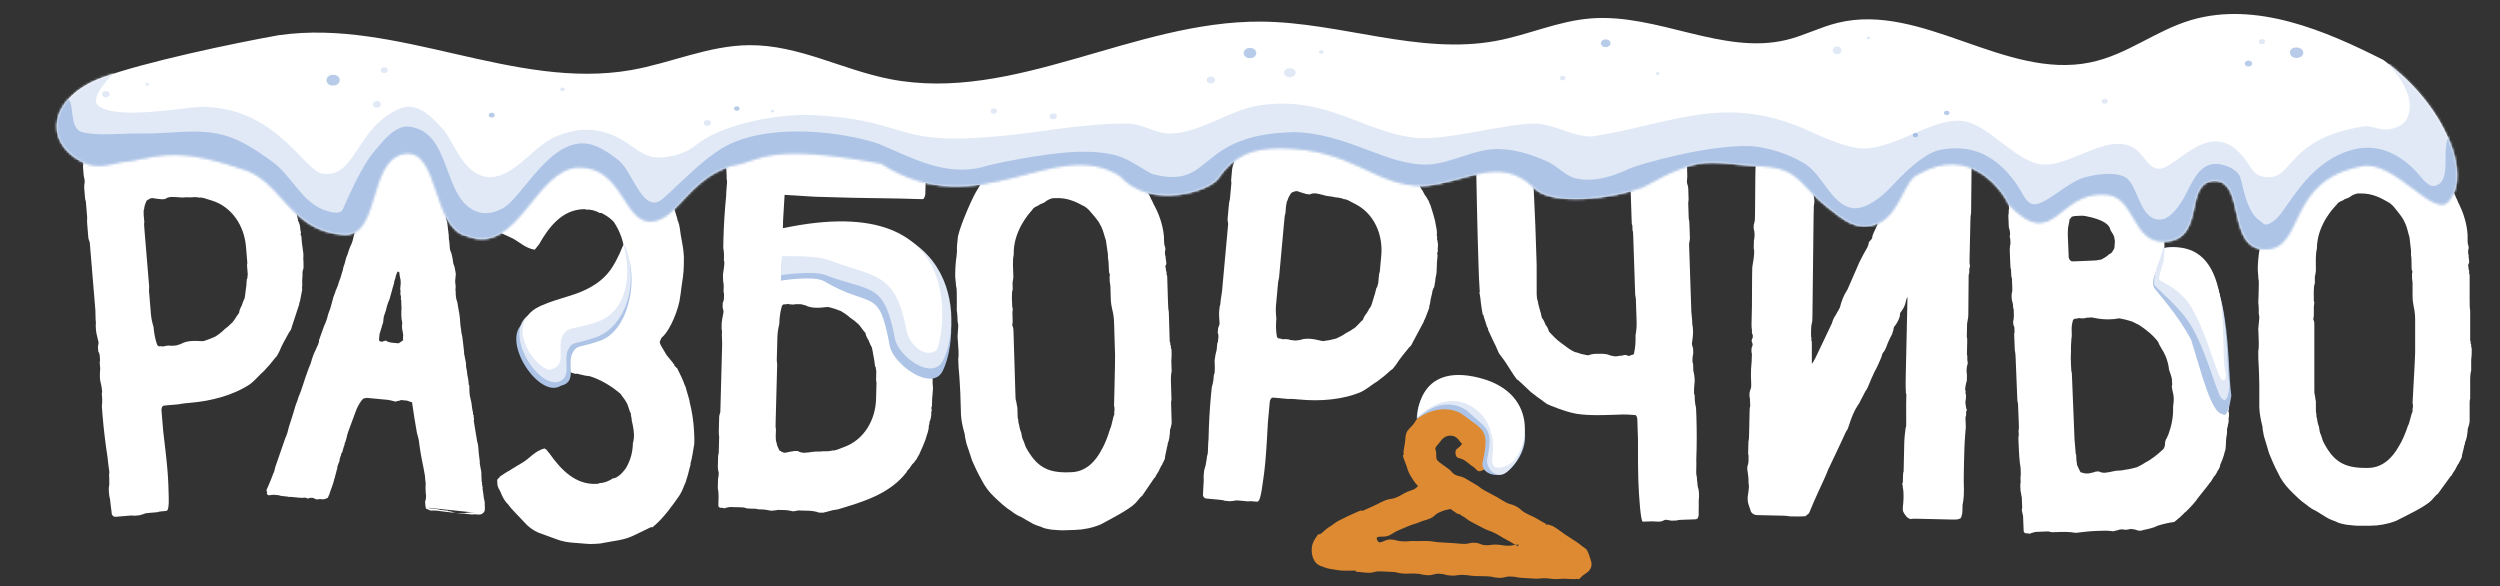 <?xml version="1.0" encoding="UTF-8"?> <svg xmlns="http://www.w3.org/2000/svg" width="1083" height="254" viewBox="0 0 1083 254" fill="none"><rect x="0" y="0" width="1083" height="254" fill="#333333" stroke="none"/><path d="M1070.52 155.778V160.515C1070.3 161.192 1070.08 162.546 1070.08 164.576V172.698C1069.85 173.374 1069.85 173.826 1069.85 174.502V182.398C1069.85 183.075 1069.63 183.752 1069.41 184.654C1069.19 185.106 1068.96 185.782 1068.96 186.685V187.136L1068.74 188.264V188.715C1068.52 189.392 1068.52 189.843 1068.29 190.52L1067.85 191.648C1067.85 192.325 1067.63 192.776 1067.4 193.453C1067.4 194.13 1067.18 194.355 1067.18 194.581L1066.51 197.288C1066.51 197.739 1066.51 198.19 1066.29 198.416L1065.62 199.77C1065.4 199.995 1065.18 200.446 1065.18 200.672C1064.51 201.349 1064.28 202.251 1063.62 203.379L1062.28 205.41C1062.28 205.635 1062.06 206.086 1061.61 206.312L1056.04 213.982C1055.37 214.208 1054.7 215.336 1053.14 216.915C1050.47 219.622 1041.34 223.909 1037.77 225.714C1034.21 227.067 1030.42 227.744 1026.63 227.744H1021.06C1020.17 227.744 1018.83 227.518 1016.38 227.293C1013.93 226.842 1012.6 226.39 1011.93 225.939C1010.59 225.488 1009.48 225.037 1008.59 224.586L1005.24 222.555C1004.35 221.878 1003.68 221.653 1003.46 221.427C1001.9 220.75 1000.56 219.848 999.228 218.72C996.777 217.141 994.326 214.659 991.876 212.178C989.871 210.147 988.088 207.666 986.751 204.733C985.192 201.8 984.078 199.093 982.964 196.386C982.073 193.453 981.404 190.971 980.736 188.941C980.29 186.91 980.068 185.331 980.068 184.654C979.399 182.173 978.731 178.563 978.731 176.307C978.731 176.082 978.731 175.63 978.731 175.179V167.058C978.731 163.674 978.508 160.29 978.508 159.162C978.285 156.68 978.285 154.65 978.285 152.168C978.508 151.04 978.508 149.686 978.508 148.558C978.508 146.979 978.285 143.144 978.285 142.467C978.285 141.79 978.731 138.632 978.731 137.278C978.731 136.827 978.508 136.376 978.508 135.925C978.508 134.346 978.508 132.541 978.285 130.962C978.285 130.962 978.508 126.45 978.508 123.968V121.712L978.285 120.358V119.682C978.285 118.779 978.062 117.877 978.062 116.749C978.062 114.718 978.285 110.883 978.954 107.274L979.176 105.243C979.176 104.792 979.176 104.566 979.176 104.115C979.176 103.213 979.399 101.859 979.622 100.28C979.622 97.121 985.86 83.811 988.088 80.201L990.093 77.043C990.539 75.915 991.207 75.013 992.099 74.11C1002.57 62.379 1011.7 61.251 1011.93 61.026C1012.6 60.8 1013.71 60.123 1014.38 60.123C1014.82 59.898 1015.27 59.898 1015.94 59.898C1016.16 59.672 1016.16 59.672 1016.38 59.672C1016.61 59.672 1016.61 59.672 1016.83 59.898C1017.27 59.898 1017.72 59.898 1017.94 59.672C1019.73 59.221 1021.73 58.995 1023.74 58.995C1025.52 58.995 1027.3 59.221 1029.75 59.446C1030.42 59.446 1031.09 59.672 1032.65 59.898C1032.87 59.898 1033.76 60.123 1034.88 60.349C1035.99 61.026 1037.1 61.477 1038.66 62.154C1039.33 62.379 1039.78 62.379 1040.22 62.605L1040.89 62.83C1041.34 62.83 1041.78 63.056 1042.45 63.282C1044.23 64.409 1046.01 65.312 1047.57 66.44L1052.92 69.824C1055.37 71.854 1057.82 74.787 1059.61 77.494L1060.27 79.299C1060.5 79.976 1060.94 80.427 1061.16 80.653C1062.06 81.781 1062.28 82.683 1062.95 83.36L1063.62 84.713C1063.62 84.939 1063.84 85.165 1064.06 85.841C1064.06 85.841 1064.28 86.067 1064.51 86.744L1065.18 88.323C1065.4 88.549 1065.62 89 1065.62 89.225C1067.4 92.835 1068.74 97.573 1068.96 101.859V104.341C1068.96 105.469 1069.19 106.146 1069.41 106.822V107.725C1069.19 108.176 1069.19 108.627 1069.19 109.078C1069.19 109.53 1069.19 109.981 1069.41 110.432C1069.41 110.658 1069.41 110.883 1069.41 111.109L1069.63 113.139C1069.63 113.365 1069.63 113.59 1069.63 113.816C1069.41 114.267 1069.19 114.718 1069.19 114.944C1069.19 115.17 1069.41 115.621 1069.41 116.523C1069.41 116.749 1069.41 116.974 1069.63 117.2V118.554C1069.85 118.779 1069.85 119.005 1069.85 119.23V129.382C1069.85 131.864 1069.85 133.443 1070.08 134.571V147.43C1070.08 147.656 1070.08 147.656 1070.3 147.882V149.01C1070.52 149.01 1070.52 149.235 1070.52 149.461V150.363C1070.75 150.589 1070.75 150.814 1070.75 151.266C1070.75 152.845 1070.75 154.198 1070.52 155.778ZM1045.12 178.338V177.21C1045.35 176.533 1045.35 175.179 1045.12 174.502C1045.12 174.051 1046.24 155.101 1046.24 152.619V138.406C1046.24 136.376 1046.01 134.571 1045.57 132.541C1045.35 131.638 1045.12 129.834 1045.12 128.029V123.742C1045.12 123.291 1045.12 122.84 1045.12 122.614L1044.9 120.584C1044.9 120.133 1044.9 119.682 1044.9 119.456V118.328C1044.9 118.102 1045.12 117.877 1045.12 117.877C1045.12 117.651 1044.9 117.426 1044.9 117.2C1044.68 116.749 1044.68 115.846 1044.68 114.267C1044.68 113.59 1044.68 111.334 1044.46 110.658V108.627C1044.23 106.597 1044.01 104.566 1043.79 102.762C1043.12 100.731 1042.9 98.926 1042 96.896L1041.34 95.542C1040.67 93.963 1037.77 90.579 1036.88 89.451C1036.21 88.774 1035.77 88.323 1035.1 87.872C1030.86 85.39 1027.52 83.811 1022.84 83.811H1021.28C1020.17 84.037 1019.06 84.488 1018.17 85.165C1017.94 85.39 1017.72 85.39 1017.5 85.616L1015.71 86.293C1015.49 86.518 1015.27 86.518 1015.05 86.744C1013.49 87.421 1012.82 87.646 1012.15 88.774C1011.26 89.677 1003.68 97.347 1003.68 107.725C1003.02 110.206 1003.24 114.267 1003.24 116.974C1003.24 117.877 1003.02 118.779 1002.79 119.907C1002.79 120.358 1002.79 120.81 1002.79 121.261C1002.79 121.712 1002.79 122.389 1002.79 122.84C1002.12 123.742 1002.35 129.157 1002.35 130.285C1002.35 130.51 1002.57 130.962 1002.57 131.187C1002.57 131.413 1002.35 132.09 1002.35 132.992V136.15C1002.35 136.376 1002.35 136.602 1002.35 136.602C1002.35 137.278 1002.12 137.73 1002.12 138.181C1002.12 138.406 1002.12 138.632 1002.35 138.858C1002.57 139.534 1002.57 140.211 1002.57 140.888V169.088C1002.57 169.99 1002.57 170.667 1002.79 171.118C1003.02 172.246 1003.02 173.149 1003.24 173.826C1003.24 174.277 1003.24 174.728 1003.24 175.179V177.435C1003.24 178.112 1003.24 178.789 1003.46 179.24C1003.46 180.142 1003.46 180.819 1003.68 181.045C1003.91 182.173 1003.91 183.301 1004.58 184.88C1004.8 186.008 1004.8 187.362 1005.47 188.49C1005.47 188.715 1005.69 188.941 1005.69 189.166L1006.13 190.52C1006.13 190.746 1006.36 190.971 1006.36 191.197C1010.59 199.544 1015.05 202.702 1024.63 202.702H1025.74C1032.2 202.702 1036.43 198.19 1039.11 193.453C1040.67 190.971 1042 187.813 1043.12 184.429C1043.79 183.526 1044.46 179.466 1045.12 178.338Z" fill="white"></path><path d="M965.522 166.892L966.317 170.02C966.14 171.157 965.963 172.293 965.804 173.88C965.841 174.782 965.664 175.918 965.505 177.505C965.514 177.731 965.301 177.965 965.31 178.191C965.31 178.191 965.541 178.407 965.551 178.632L965.605 179.985L965.437 181.346L965.456 181.797C965.501 182.924 965.306 183.61 965.102 184.07C965.102 184.07 965.111 184.295 965.12 184.521L964.729 185.891C964.738 186.117 964.738 186.117 964.748 186.342C964.802 187.695 964.625 188.831 964.43 189.517C964.244 190.427 964.408 194.485 963.786 195.64C963.218 198.147 962.401 199.987 961.788 201.367C961.815 202.043 961.202 203.424 960.561 204.127C960.366 204.813 959.939 205.282 959.735 205.742C959.521 205.977 959.308 206.212 959.094 206.446L958.259 207.836C958.045 208.07 958.054 208.296 957.841 208.53C957.414 209 956.987 209.469 956.569 210.164L952.113 215.767C951.064 217.391 949.356 219.269 947.425 221.155C947.212 221.39 946.998 221.624 946.998 221.624C946.785 221.859 946.562 221.868 946.349 222.103C946.135 222.337 945.922 222.572 945.922 222.572L944.205 224.224C943.991 224.458 943.769 224.468 943.555 224.702L942.479 225.65C942.265 225.885 942.043 225.894 941.829 226.129C939.389 226.456 936.959 227.008 934.538 227.786C933.229 228.517 931.244 229.051 928.369 229.622C927.932 229.866 927.71 229.875 927.265 229.894C926.819 229.912 926.374 229.931 925.92 229.724C925.243 229.526 924.789 229.319 924.343 229.338C923.889 229.131 923.221 229.158 922.553 229.186C922.117 229.43 921.449 229.458 920.336 229.504C919.882 229.297 919.437 229.315 918.992 229.334C918.546 229.352 918.101 229.371 917.665 229.615C917.442 229.624 916.561 229.886 915.457 230.158C913.213 229.799 911.209 229.882 909.206 229.965C908.538 229.993 908.093 230.012 907.425 230.039C904.754 230.15 902.092 230.486 899.207 230.832C896.286 230.276 893.169 230.405 890.275 230.525C889.385 230.562 888.717 230.589 888.04 230.392C887.586 230.185 886.918 230.213 886.027 230.249L881.798 230.425C881.575 230.434 880.917 230.687 879.813 230.959C879.599 231.193 879.377 231.203 878.931 231.221C878.7 231.005 878.254 231.023 877.587 231.051C876.91 230.853 876.669 230.412 876.651 229.961L876.386 223.424C876.118 222.306 875.859 221.414 875.841 220.963C875.831 220.738 876.036 220.278 876.018 219.827L875.844 215.544L875.567 214.201L875.549 213.75C875.299 213.083 875.262 212.181 875.217 211.054C875.18 210.153 875.153 209.476 875.357 209.016L875.275 206.988C875.452 205.851 875.416 204.95 875.37 203.823C875.325 202.696 875.288 201.794 875.02 200.676C874.697 198.206 874.487 193.021 874.405 190.993C874.36 189.866 874.332 189.189 874.537 188.729L874.445 186.475C874.641 185.79 874.595 184.663 874.531 183.085L874.194 174.745C873.944 174.078 873.907 173.176 873.871 172.274L873.178 155.143C873.132 154.016 873.087 152.889 872.819 151.771C872.773 150.644 872.718 149.292 872.673 148.165C872.627 147.037 872.572 145.685 872.527 144.558C872.74 144.323 872.713 143.647 872.686 142.971C872.649 142.069 872.622 141.393 872.39 141.177C872.149 140.735 872.122 140.059 872.085 139.157C872.29 138.697 872.467 137.561 872.394 135.758L872.321 133.954C872.08 133.513 872.053 132.837 872.025 132.16L872.007 131.71C871.748 130.817 871.489 129.925 871.443 128.798C871.416 128.121 871.389 127.445 871.584 126.76C871.779 126.074 871.743 125.173 871.706 124.271L871.551 120.439C871.319 120.223 871.292 119.547 871.265 118.87L871.183 116.842C870.933 116.175 870.914 115.724 870.887 115.048L870.641 108.962C870.577 107.384 870.781 106.924 870.754 106.247C870.968 106.013 870.949 105.562 870.904 104.435C870.858 103.308 870.608 102.641 870.599 102.415C870.59 102.19 870.794 101.73 870.785 101.504C870.731 100.152 870.462 99.034 870.212 98.367L870.03 93.859C870.012 93.408 869.993 92.957 870.189 92.272L870.152 91.37C870.348 90.685 870.329 90.234 870.302 89.558L870.101 84.599C870.092 84.373 870.074 83.922 869.842 83.706L869.788 82.354C869.556 82.138 869.538 81.687 869.528 81.461C869.242 79.893 869.196 78.766 869.133 77.188C869.291 75.601 869.237 74.248 869.386 72.436C869.341 71.309 869.768 70.839 870.658 70.802C871.317 70.549 871.762 70.531 872.43 70.503C872.875 70.485 873.543 70.457 873.997 70.664L876.446 70.562C877.559 70.516 878.227 70.489 878.663 70.245L890.906 69.737C896.472 69.506 901.823 69.51 901.823 69.51C902.037 69.275 902.259 69.266 902.259 69.266C903.159 69.454 903.613 69.661 903.836 69.652C904.058 69.643 904.495 69.399 904.717 69.39C905.153 69.146 905.821 69.118 906.934 69.072C907.379 69.053 907.602 69.044 907.611 69.27L908.279 69.242C908.974 69.891 909.66 70.314 909.892 70.53L910.801 70.944C912.368 71.105 913.722 71.5 915.085 72.121C915.539 72.328 915.984 72.309 916.216 72.525L918.247 73.118C918.701 73.326 919.146 73.307 919.378 73.523L922.336 74.981C923.458 75.16 925.08 76.674 925.794 77.773C926.72 78.638 927.425 79.511 927.906 80.395C928.37 80.827 929.074 81.701 930.01 82.791C930.937 83.656 931.651 84.755 932.141 85.864C932.864 87.189 933.586 88.513 934.077 89.622L935.8 93.615C936.059 94.507 936.318 95.4 937.031 96.499C937.272 96.94 937.299 97.617 937.336 98.518L937.637 105.957C937.664 106.633 937.682 107.084 937.487 107.769C937.533 108.896 937.569 109.798 937.356 110.033C937.188 111.394 937.002 112.305 936.797 112.765C936.806 112.991 936.407 114.136 935.367 115.986C935.385 116.437 935.626 116.878 936.08 117.085C936.757 117.283 937.434 117.481 938.352 118.12C938.583 118.336 938.806 118.327 938.806 118.327L939.937 118.731C940.16 118.722 940.169 118.948 940.392 118.938C941.773 120.01 943.163 121.307 944.785 122.82C945.035 123.487 945.471 123.243 945.721 123.91L947.603 126.316C948.066 126.748 948.307 127.19 948.539 127.406C949.475 128.496 949.947 129.154 949.947 129.154C951.615 131.794 953.283 134.435 955.173 137.066C956.091 137.705 956.563 138.363 956.6 139.265C958.276 142.13 959.962 145.221 960.99 148.566C960.99 148.566 961.23 149.007 961.489 149.9C962.221 151.45 962.73 153.009 963.017 154.578C963.026 154.803 963.044 155.254 963.276 155.47L963.33 156.823C963.562 157.039 963.58 157.49 963.59 157.715L963.626 158.617L963.903 159.96C963.967 161.538 963.994 162.214 964.726 163.764C965.217 164.873 965.476 165.765 965.522 166.892ZM895.763 101.597L896.155 111.29C896.182 111.966 896.423 112.408 897.118 113.056C897.35 113.273 898.018 113.245 898.908 113.208L906.7 112.885C907.59 112.848 908.48 112.811 909.362 112.549L910.03 112.521C911.124 112.024 912.433 111.292 913.723 110.11C914.381 109.857 915.031 109.378 915.226 108.693C915.867 107.989 916.062 107.303 916.026 106.402C916.007 105.951 916.203 105.265 916.175 104.589C916.148 103.913 915.898 103.246 915.871 102.57C915.621 101.903 915.139 101.02 914.666 100.362C913.962 99.488 914.148 98.577 913.453 97.928C911.794 95.513 906.388 94.157 903.467 93.601C902.567 93.413 901.899 93.44 901.454 93.459C901.009 93.477 900.786 93.486 900.564 93.496C899.451 93.542 898.338 93.588 897.679 93.841C897.456 93.85 897.243 94.085 897.038 94.545C896.602 94.789 896.398 95.249 896.425 95.925L895.867 98.658C895.903 99.559 895.717 100.47 895.763 101.597ZM941.372 176.248C941.54 174.886 941.717 173.75 941.662 172.398C941.617 171.271 941.349 170.153 941.08 169.035C941.053 168.359 940.803 167.692 940.794 167.466C940.785 167.241 940.998 167.006 940.989 166.781L940.898 164.527C940.871 163.851 940.621 163.184 940.362 162.291L939.603 160.065C939.539 158.487 938.752 155.584 938.021 154.034C937.289 152.484 936.807 151.601 936.335 150.943C935.621 149.844 935.131 148.735 934.881 148.068C932.759 145.221 929.533 142.645 926.557 140.736L923.599 139.279C923.376 139.288 923.145 139.072 922.922 139.081L921.568 138.685C921.346 138.695 921.114 138.478 920.891 138.488L918.193 137.922L917.525 137.95C916.421 138.222 915.308 138.268 913.972 138.323C912.191 138.397 910.179 138.255 908.157 137.887C907.035 137.708 906.358 137.51 906.135 137.519L905.69 137.538C904.577 137.584 903.687 137.621 903.028 137.874C902.805 137.883 902.583 137.892 902.36 137.902C901.915 137.92 901.247 137.948 900.347 137.759C900.134 137.994 899.911 138.003 899.466 138.022C899.021 138.04 898.576 138.059 898.362 138.293C898.149 138.528 897.935 138.763 897.944 138.988C897.554 140.359 897.386 141.721 897.441 143.073C897.514 144.876 897.559 146.003 897.355 146.463C897.214 148.501 897.074 150.539 897.156 152.568C897.006 154.381 897.079 156.184 897.161 158.212C897.225 159.79 897.271 160.917 897.521 161.584L898.688 190.437L899.111 195.387C899.138 196.063 899.166 196.739 899.397 196.955L899.461 198.533C899.525 200.111 899.775 200.778 899.802 201.454C900.052 202.121 900.534 203.005 901.266 204.555C902.397 204.959 903.296 205.148 904.187 205.111C904.41 205.102 904.632 205.093 904.855 205.083C906.404 204.793 907.285 204.531 907.944 204.278L909.28 204.222C909.966 204.646 910.865 204.834 911.978 204.788C912.646 204.76 913.305 204.507 913.973 204.479C915.522 204.189 916.18 203.936 917.293 203.89C918.184 203.853 919.297 203.807 920.401 203.535C922.84 203.208 924.603 202.684 925.707 202.412C927.238 201.671 928.546 200.94 929.632 200.217L930.94 199.486C933.548 197.797 935.487 196.136 937.204 194.484C937.418 194.25 937.622 193.789 937.817 193.104L937.967 191.292C938.162 190.606 938.367 190.146 938.58 189.911C938.571 189.686 938.794 189.677 938.784 189.451L939.193 188.531C939.184 188.306 939.407 188.297 939.398 188.071C940.801 184.174 941.536 180.306 941.372 176.248Z" fill="white"></path><path d="M764.725 62.778L761.161 62.697L761.151 63.148C760.923 63.369 760.691 63.815 760.675 64.491L760.415 76.219L760.277 92.464L760.222 94.945C760.202 95.847 759.964 96.518 759.721 97.415L759.686 98.994C759.894 99.676 760.097 100.583 760.072 101.711C760.057 102.388 760.037 103.29 759.794 104.187C759.784 104.638 759.774 105.089 759.759 105.766C759.749 106.217 759.734 106.893 759.719 107.57C759.926 108.252 759.916 108.703 759.906 109.154C759.901 109.379 759.901 109.379 759.896 109.605C759.851 111.635 759.356 113.88 759.093 115.679L759.003 119.739L758.94 132.6L758.77 140.269C758.755 140.945 758.735 141.847 758.937 142.755C758.917 143.657 758.902 144.333 759.115 144.79C759.333 145.02 759.328 145.246 759.318 145.697C759.313 145.922 759.303 146.374 759.07 146.82C758.842 147.04 758.832 147.491 758.827 147.717C758.817 148.168 759.252 148.629 759.237 149.306C759.232 149.531 759.227 149.757 758.995 150.203C758.762 150.649 758.752 151.1 758.737 151.776C758.727 152.227 758.717 152.679 758.924 153.36C758.879 155.39 758.834 157.42 758.556 159.896C758.501 162.377 758.466 163.956 758.634 166.442C758.609 167.569 758.594 168.246 758.366 168.467C758.128 169.138 757.891 169.81 757.871 170.712C757.861 171.163 757.846 171.84 758.053 172.521L758.201 175.91C757.963 176.581 757.943 177.483 757.928 178.16L757.718 187.633C757.678 189.437 757.652 190.565 757.415 191.236C757.4 191.913 757.385 192.59 757.37 193.266C757.355 193.943 757.345 194.394 757.33 195.071L757.294 196.649C757.507 197.105 757.492 197.782 757.467 198.91C757.462 199.135 757.457 199.361 757.452 199.586C757.442 200.038 757.427 200.714 757.189 201.386C756.957 201.832 756.947 202.283 756.931 202.959C756.921 203.411 756.911 203.862 757.119 204.543C757.307 206.127 757.505 207.26 757.464 209.064C757.454 209.515 757.662 210.197 757.647 210.874C757.632 211.55 757.364 213.575 757.106 215.149C757.101 215.374 757.096 215.6 757.086 216.051C757.066 216.953 757.264 218.086 757.684 219.224C757.892 219.906 758.318 220.818 758.52 221.725C759.169 222.643 760.049 223.114 761.163 223.139L772.077 223.388C772.968 223.408 774.082 223.434 775.191 223.684C777.641 223.74 780.091 223.796 782.101 223.616C782.328 223.396 783.007 222.96 783.69 222.298C785.101 218.946 786.28 216.039 787.449 213.583C789.554 209.118 791.664 204.427 791.906 203.53C794.011 199.065 795.878 195.271 797.518 191.698C799.162 187.9 800.093 186.115 800.316 186.121L801.029 184.106C801.99 180.969 803.169 178.062 804.783 175.616C805.244 174.95 805.704 174.283 805.942 173.612L808.037 169.598C808.497 168.931 808.958 168.265 809.196 167.593C810.142 165.133 811.078 163.123 812.014 161.113C813.172 159.109 814.113 156.874 815.055 154.639C815.302 153.516 815.54 152.844 816.223 152.183C816.917 151.07 817.392 149.727 817.868 148.384C818.338 147.267 819.036 145.929 819.735 144.591C819.745 144.139 819.977 143.693 820.215 143.022C820.235 142.12 820.473 141.448 821.156 140.787C822.077 139.454 822.776 138.116 823.028 136.768C823.043 136.091 823.058 135.414 823.742 134.753C824.89 133.199 825.366 131.856 825.619 130.508C825.867 129.386 826.099 128.94 826.327 128.719L825.591 161.874C825.536 164.355 825.475 167.061 825.633 169.998L825.623 170.45C825.846 170.455 825.841 170.68 825.831 171.131L825.746 174.966L825.778 183.541C825.758 184.443 825.743 185.12 825.515 185.34C825.237 187.816 824.975 189.616 824.919 192.097L824.649 204.276C824.416 204.722 824.401 205.399 824.376 206.526L824.321 209.007C824.093 209.228 824.088 209.453 824.078 209.904C824.296 210.135 824.286 210.586 824.276 211.037C824.884 213.759 824.581 217.363 824.303 219.838C824.298 220.064 824.293 220.29 824.288 220.515C824.283 220.741 824.273 221.192 824.486 221.648C824.481 221.873 824.704 221.878 824.699 222.104L825.129 222.791C825.565 223.252 825.777 223.708 825.995 223.939C826.871 224.636 827.534 224.876 827.757 224.882C828.207 224.666 829.321 224.691 831.103 224.732L846.249 225.077C847.808 225.113 848.704 224.907 849.382 224.471C849.848 223.579 850.096 222.457 850.126 221.103L850.181 218.622C850.424 217.725 850.697 215.475 850.717 214.573L850.772 212.092C850.634 208.253 850.719 204.418 850.804 200.584C850.895 196.524 850.98 192.69 851.293 188.635C851.323 187.282 851.571 186.16 851.596 185.032C851.626 183.679 851.428 182.546 851.453 181.418L851.473 180.516C851.701 180.295 851.711 179.844 851.716 179.619L851.746 178.266C851.974 178.045 851.979 177.819 851.984 177.594C851.989 177.368 851.994 177.143 851.776 176.912C851.578 175.779 851.381 174.647 851.396 173.97C851.633 173.298 851.653 172.396 851.678 171.269C851.683 171.043 851.688 170.818 851.471 170.587L851.501 169.234C851.283 169.003 851.288 168.777 851.293 168.552C851.308 167.875 851.556 166.753 851.804 165.63C852.031 165.41 852.046 164.733 852.066 163.831C852.092 162.703 852.112 161.801 851.904 161.119C851.929 159.991 851.949 159.089 852.187 158.418C852.197 157.967 852.424 157.746 852.434 157.295C852.444 156.844 852.232 156.388 852.242 155.937C852.267 154.809 852.282 154.132 852.074 153.451L852.189 148.263C852.214 147.136 852.229 146.459 852.017 146.003L852.067 143.747C852.082 143.071 852.097 142.394 852.107 141.943C852.122 141.266 852.137 140.59 852.147 140.139C852.405 138.565 852.648 137.668 852.673 136.54L852.811 120.296L852.841 118.943C853.068 118.722 853.078 118.271 853.093 117.594L853.123 116.241C853.351 116.021 853.361 115.57 853.376 114.893C853.169 114.211 853.184 113.535 853.199 112.858L853.579 95.717C853.604 94.589 853.629 93.461 853.877 92.339L854.08 73.162L854.14 70.456C854.155 69.779 854.165 69.328 853.953 68.872L854.058 64.136L851.162 64.07C850.494 64.055 849.375 64.255 848.252 64.68C847.811 64.445 846.925 64.199 845.589 64.168L841.134 64.067L839.57 64.257L838.679 64.237C837.565 64.211 837.115 64.427 836.892 64.422L834.006 63.905C833.784 63.9 833.556 64.12 832.665 64.1L832.447 63.869L832.002 63.859C831.784 63.628 831.344 63.393 830.675 63.377L830.225 63.593L830.002 63.588L829.774 63.808C828.661 63.783 828.21 63.998 828.2 64.449C827.977 64.444 827.967 64.895 827.952 65.572L826.556 68.248C826.09 69.14 825.843 70.263 825.818 71.391C825.808 71.842 825.575 72.288 825.119 72.729C825.114 72.954 824.892 72.949 824.887 73.175L823.748 74.277C823.515 74.723 823.277 75.394 823.034 76.292L811.564 101.078C811.559 101.304 811.559 101.304 811.332 101.524L811.326 101.75C811.321 101.975 811.321 101.975 811.094 102.196L811.079 102.873C811.074 103.098 810.841 103.544 810.613 103.765C810.158 104.206 809.702 104.646 809.464 105.318L809.449 105.995C809.222 106.215 809.217 106.441 809.217 106.441L808.979 107.112C807.82 109.117 806.661 111.121 805.493 113.577L800.327 125.419C798.713 127.865 797.766 130.325 797.033 133.242L795.176 136.585C794.488 137.472 794.017 138.589 793.537 140.158L786.524 154.891C785.831 156.004 785.588 156.901 784.905 157.562L784.9 157.788L784.882 148.536C784.892 148.085 784.897 147.859 784.68 147.628L784.705 146.501C784.502 145.593 784.527 144.466 784.547 143.564C784.572 142.436 784.597 141.308 784.845 140.186C785.083 139.514 785.098 138.837 785.118 137.935L785.158 136.131L785.639 94.395L785.754 89.208C785.769 88.531 786.002 88.085 786.017 87.408C786.027 86.957 785.83 85.825 785.642 84.241L785.687 82.211C785.074 79.715 785.337 77.915 785.397 75.209C785.407 74.758 785.64 74.312 785.877 73.64L786.403 70.042L786.528 64.403C786.528 64.403 786.533 64.177 786.538 63.952C786.543 63.726 786.548 63.501 786.335 63.045L778.094 62.857C776.535 62.822 775.649 62.576 774.981 62.56L772.753 62.51C771.64 62.484 770.521 62.685 768.962 62.649C768.739 62.644 768.294 62.634 767.848 62.624L765.839 62.804C765.616 62.798 765.17 62.788 764.725 62.778Z" fill="white"></path><path d="M661.386 66.381L644.464 66.962C642.682 67.024 640.233 67.108 639.403 68.942C639.694 84.282 639.993 99.847 640.507 115.179C640.749 122.394 640.984 129.384 642.331 136.335C643.69 136.965 652.627 137.561 654.408 137.5C657.08 137.408 663.975 136.945 665.927 135.298L665.692 128.308L665.676 114.539L665.109 97.629L664.221 77.795L663.889 67.875C663.873 67.424 663.866 67.198 663.636 66.98C662.953 66.552 662.277 66.35 661.386 66.381Z" fill="white"></path><path d="M640.888 126.548C640.905 126.664 640.923 126.773 640.94 126.876C640.993 127.198 641.037 127.464 641.046 127.732C641.522 128.618 641.775 129.513 641.812 130.64C642.326 132.654 642.616 134.675 642.692 136.93L644.187 141.619C644.417 141.837 644.655 142.28 644.678 142.957L646.84 147.623C647.554 148.952 648.275 150.508 649.003 152.289C649.248 152.957 649.716 153.618 650.415 154.497C651.785 156.222 652.869 157.957 653.915 159.629C654.468 160.514 655.01 161.381 655.578 162.22L656.982 164.204C657.665 164.632 658.586 165.503 660.198 167.028L663.191 169.859C663.286 169.949 663.419 170.038 663.576 170.142C663.797 170.29 664.064 170.468 664.334 170.723C664.418 170.802 664.532 170.881 664.677 170.981C664.928 171.154 665.27 171.39 665.708 171.804L668.448 173.742L668.908 174.177L669.361 174.387L669.822 174.823L670.275 175.033L670.27 175.073C671.508 175.616 677.965 178.383 682.852 179.234C688.249 180.173 696.865 179.746 696.865 179.746L696.864 179.762L702.973 179.552C704.335 179.505 706.218 179.649 707.425 179.741C707.993 179.785 708.412 179.817 708.555 179.812C709.015 180.247 709.26 180.916 709.283 181.592L709.578 190.386C709.578 191.245 709.577 192.089 709.576 192.918C709.569 198.406 709.564 203.257 709.715 207.762C709.972 215.428 710.773 226.01 711.663 225.979L715.449 225.849C715.832 225.836 716.258 225.863 716.743 225.894C717.385 225.935 718.131 225.983 719.019 225.952C719.701 225.929 720.291 225.654 720.748 225.442C721.037 225.307 721.273 225.198 721.445 225.192L721.891 225.176C722.319 225.248 722.715 225.32 723.053 225.383C723.599 225.483 723.995 225.555 724.133 225.551L726.359 225.474C727.02 225.226 727.688 225.203 728.801 225.164L734.368 224.973C735.258 224.942 735.689 224.476 735.666 223.8C735.881 223.567 735.873 223.341 735.873 223.341L735.858 222.89C735.835 222.207 735.853 221.48 735.873 220.655C735.898 219.576 735.928 218.329 735.877 216.795C736.062 215.66 736.024 214.533 736.001 213.856C735.956 212.503 735.695 211.384 735.45 210.715C735.43 210.12 735.348 209.527 735.271 208.967C735.201 208.466 735.136 207.992 735.122 207.566L735.099 206.89L734.823 205.319L734.801 204.643C734.79 204.321 734.803 203.883 734.821 203.32C734.853 202.306 734.897 200.883 734.834 198.998C735.075 192.895 735.086 186.574 734.875 180.261C734.776 177.33 734.731 175.977 734.501 175.759C734.491 175.464 734.439 175.17 734.38 174.839C734.303 174.412 734.216 173.922 734.195 173.287L734.127 171.258L733.882 170.589L733.866 170.138C733.806 168.334 733.976 166.748 734.145 165.162L734.108 164.035C734.075 163.072 733.881 162.115 733.658 161.018C733.619 160.83 733.58 160.639 733.541 160.443L733.451 157.737L733.198 156.843L733.183 156.392C733.137 155.039 733.322 153.904 733.515 152.995L733.446 150.965C733.35 150.624 733.254 150.315 733.173 150.051C733.041 149.625 732.945 149.316 732.941 149.177C732.92 148.576 733.006 148.171 733.063 147.902C733.092 147.767 733.113 147.666 733.11 147.591C733.288 146.23 733.465 144.87 733.412 143.292C733.382 142.39 733.352 141.488 733.091 140.368L733.031 138.564L732.695 135.19L731.704 105.653C731.775 105.22 731.846 104.82 731.908 104.478C732.007 103.924 732.079 103.523 732.074 103.383L731.885 97.747C731.855 96.845 731.817 95.718 731.556 94.598L731.345 88.285C731.328 87.801 731.381 87.445 731.429 87.115C731.471 86.829 731.51 86.562 731.499 86.248L731.34 81.513C731.323 80.978 731.165 80.447 730.975 79.806C730.925 79.637 730.872 79.46 730.82 79.273L730.789 78.372L730.944 76.335L730.846 73.404C730.831 72.953 730.808 72.276 730.562 71.608C730.554 71.34 730.51 71.073 730.457 70.751C730.376 70.26 730.274 69.638 730.242 68.684L730.128 65.302C730.105 64.626 729.875 64.408 729.2 64.205C729.118 64.208 729.036 64.181 728.931 64.146C728.75 64.086 728.502 64.004 728.079 64.018C727.633 64.033 727.188 64.049 726.973 64.282C726.862 64.286 726.752 64.346 726.643 64.406C726.533 64.466 726.424 64.526 726.313 64.53C726.231 64.533 726.119 64.507 725.976 64.473C725.73 64.415 725.392 64.336 724.969 64.351L718.289 64.58C717.836 64.37 717.168 64.393 716.055 64.431C715.745 64.442 715.436 64.501 715.106 64.565C714.724 64.638 714.313 64.717 713.836 64.734C713.16 64.531 712.047 64.569 710.488 64.623C709.806 64.646 709.294 64.749 708.897 64.828C708.646 64.878 708.442 64.919 708.269 64.925C708.046 64.933 707.877 64.882 707.709 64.831C707.54 64.781 707.371 64.73 707.148 64.738L705.804 64.784L706.822 95.156C706.844 95.566 706.86 96.045 706.878 96.575L706.893 97.026L707.139 97.695L707.207 99.724C707.444 100.167 707.482 101.294 707.543 103.098L708.367 127.674L708.642 129.245L708.983 139.391C709.043 141.195 708.889 143.232 708.511 145.276C708.594 147.757 708.462 150.47 707.878 152.973L707.885 153.199L707.455 153.665L707.01 153.68L705.911 154.169L705.466 154.185C705.013 153.974 704.56 153.764 703.892 153.787C703.67 153.795 703.224 153.81 702.787 154.051L702.119 154.074L700.122 154.368L699.677 154.384C699.565 154.388 699.341 154.339 699.004 154.266C698.667 154.193 698.218 154.095 697.658 154.002C696.299 153.371 694.733 153.199 692.951 153.261C692.636 153.271 692.33 153.273 692.027 153.274C690.832 153.279 689.693 153.284 688.291 153.872L687.623 153.895L684.928 153.311C684.723 153.249 684.498 153.168 684.252 153.079C683.684 152.875 683.007 152.631 682.226 152.501C680.867 151.87 679.501 151.014 678.127 149.933L676.07 148.423C674.096 146.975 672.737 145.505 671.199 143.842L671.005 143.632C670.745 142.512 670.269 141.625 669.571 140.746C669.325 140.078 668.597 138.297 667.906 137.643C667.631 136.073 667.378 135.179 667.132 134.51L666.366 131.602C666.348 131.066 666.191 130.536 666.001 129.895C665.95 129.726 665.898 129.549 665.845 129.362C665.746 128.935 665.647 128.54 665.563 128.202C665.427 127.657 665.329 127.262 665.324 127.123L665.277 125.71L640.888 126.548Z" fill="white"></path><path d="M550.063 174.125L549.263 182.886C548.89 189.422 548.599 195.059 548.128 200.225C547.738 204.494 547.147 208.516 546.597 212.09C546.047 215.663 545.439 217.419 544.552 217.336C542.555 217.149 541.224 217.024 540.76 217.208L537.211 216.875C536.101 216.772 535.214 216.689 534.972 216.892C533.842 217.013 532.934 217.155 532.712 217.134L530.494 216.926C529.849 216.639 529.183 216.577 528.074 216.473L522.528 215.954C521.862 215.892 521.237 215.38 521.098 214.461L521.159 213.787C521.303 212.215 521.245 210.397 521.47 207.926C521.351 206.782 521.454 205.658 521.536 204.76C521.659 203.412 521.963 202.534 522.266 201.656C522.369 200.533 522.673 199.655 522.755 198.757L522.837 197.858L523.182 196.531L523.264 195.633C523.325 194.959 523.288 192.916 523.555 189.996C523.665 183.889 524.017 177.578 524.57 171.513C524.837 168.592 524.981 167.02 525.223 166.816C525.284 166.142 525.568 165.489 525.67 164.366L525.814 162.793C525.834 162.569 525.834 162.569 525.855 162.344L526.138 161.691C526.159 161.466 526.159 161.466 526.179 161.242C526.323 159.669 526.245 158.076 526.166 156.483C526.207 156.033 526.228 155.809 526.269 155.359C526.371 154.236 526.716 152.909 527.061 151.582L527.307 148.886L527.611 148.008C527.755 146.436 528.079 145.333 527.516 144.148C527.557 143.699 527.577 143.474 527.618 143.025C527.639 142.8 527.68 142.351 527.7 142.126C528.004 141.248 528.288 140.595 528.308 140.371C528.37 139.697 528.209 139.002 528.23 138.777C528.131 137.409 528.032 136.04 528.155 134.692C528.258 133.569 528.34 132.67 528.644 131.793L528.808 129.995L529.358 126.422L532.044 96.994C531.904 96.075 531.744 95.38 531.805 94.706L532.297 89.314C532.4 88.191 532.482 87.293 532.806 86.19L533.442 79.226L533.323 78.082L533.774 73.14C533.835 72.466 534.139 71.588 534.443 70.711L534.525 69.812L534.467 67.994L534.734 65.074C534.795 64.4 534.857 63.726 535.14 63.073C535.202 62.399 535.485 61.746 535.629 60.173L535.936 56.804C535.998 56.13 536.24 55.926 536.926 55.763L538.035 55.867C538.257 55.888 538.5 55.684 538.721 55.705C538.943 55.726 538.923 55.95 539.145 55.971C540.012 56.279 540.657 56.566 541.1 56.607L545.315 57.002C546.425 57.105 547.09 57.168 547.776 57.005C548.24 56.822 548.906 56.885 550.015 56.989L552.234 57.196C552.92 57.034 554.029 57.138 555.582 57.283C556.248 57.345 557.377 57.224 558.951 57.145C560.483 57.515 561.149 57.577 561.794 57.864L565.343 58.197C566.009 58.259 566.917 58.117 568.49 58.038C569.579 58.366 570.446 58.674 570.668 58.695L574.883 59.089C576.658 59.255 578.009 59.155 578.917 59.014C579.159 58.81 579.381 58.831 579.603 58.852C579.825 58.872 579.825 58.872 580.047 58.893L581.378 59.018C582.467 59.346 583.535 59.899 584.402 60.207C585.047 60.494 585.914 60.801 587.446 61.172C597.989 65.783 608.975 70.436 615.192 80.76C615.353 81.455 615.755 81.946 616.158 82.437C616.359 82.682 616.339 82.907 616.54 83.152L617.305 84.583C617.506 84.829 617.707 85.074 617.909 85.319C618.089 85.789 618.492 86.28 618.874 86.996L619.417 88.406C619.618 88.651 619.799 89.121 619.959 89.816C620.481 91.451 621.003 93.086 621.665 95.64C621.785 96.784 622.126 97.948 622.265 98.868C622.405 99.787 622.566 100.482 622.422 102.054L622.582 102.749L622.541 103.198C622.5 103.648 622.48 103.872 622.681 104.118C622.821 105.037 622.981 105.732 622.92 106.406C622.817 107.529 622.756 108.203 622.916 108.897L622.653 109.326C622.592 110 622.571 110.224 622.773 110.47L622.486 113.615C622.383 114.738 622.482 116.107 622.338 117.679L622.256 118.578L621.85 120.579L621.747 121.702C621.645 122.825 621.341 123.703 621.279 124.377C620.754 125.234 620.45 126.112 620.347 127.235C619.982 128.787 619.678 129.665 619.535 131.237L619.19 132.564L619.108 133.463L617.346 138.056C617.083 138.484 616.82 138.913 616.779 139.362L611.925 148.423C611.621 149.301 611.116 149.933 610.389 150.545C608.125 153.278 606.104 155.808 604.79 157.951L603.275 159.848C602.326 160.439 601.578 161.275 599.882 162.702L596.751 165.128C594.147 166.697 592.43 168.348 589.846 169.693C581.692 173.234 571.787 173.893 563.135 173.083C561.36 172.917 559.585 172.751 557.79 172.809L552.909 172.353C551.8 172.249 551.135 172.187 550.892 172.39C550.407 172.798 550.124 173.451 550.063 174.125ZM597.709 117.866L598.366 110.678C599.186 101.692 595.327 92.495 586.982 88.316C585.269 87.475 584.201 86.922 583.777 86.656C583.556 86.635 583.334 86.615 583.132 86.369L582.023 86.265C581.822 86.02 581.6 85.999 581.378 85.978C580.511 85.671 579.402 85.567 578.515 85.484C576.982 85.114 576.095 85.031 575.207 84.948C574.542 84.885 573.675 84.578 572.143 84.208C571.477 84.145 570.832 83.859 570.166 83.796C569.057 83.692 568.149 83.834 567.443 84.221L566.112 84.097C564.801 83.747 563.712 83.419 562.845 83.111C562.624 83.09 562.2 82.824 561.978 82.803C561.091 82.72 560.385 83.107 559.456 83.474C558.425 84.963 557.879 86.045 557.817 86.719C557.09 87.33 556.923 91.619 556.841 92.518C556.578 92.946 556.475 94.07 556.311 95.867L554.076 120.353L553.69 122.129L552.767 132.238C552.624 133.81 552.661 135.853 552.92 137.916C552.695 140.387 552.671 143.104 553.111 145.637C553.09 145.862 553.291 146.107 553.493 146.353C553.694 146.598 553.916 146.619 554.36 146.66C554.803 146.702 555.247 146.743 555.448 146.989C556.356 146.847 557.022 146.91 557.465 146.951C557.687 146.972 557.909 146.993 558.131 147.013C558.776 147.3 559.663 147.383 560.773 147.487L561.216 147.529C561.438 147.549 562.124 147.387 563.254 147.266C564.647 146.717 566.22 146.638 567.995 146.804C569.548 146.949 570.858 147.298 572.613 147.689L573.278 147.751L576.002 147.327C576.224 147.347 576.466 147.143 576.688 147.164L578.06 146.84C578.282 146.86 578.524 146.656 578.746 146.677C579.917 146.107 580.845 145.741 581.794 145.15C582.037 144.946 582.501 144.763 582.986 144.355L585.105 143.194C585.832 142.583 586.054 142.603 586.296 142.4C587.952 141.422 588.761 139.911 590.457 138.484C590.782 137.382 591.308 136.525 592.055 135.689C592.864 134.178 593.39 133.321 593.895 132.689C594.179 132.036 594.503 130.933 594.827 129.831L595.78 126.748C595.8 126.523 595.8 126.523 595.821 126.299L596.125 125.421C596.145 125.196 596.145 125.196 596.166 124.972L596.692 124.115C596.712 123.89 596.712 123.89 596.733 123.665L597.036 122.788C597.057 122.563 597.057 122.563 597.077 122.338L597.282 120.092C597.385 118.969 597.447 118.295 597.709 117.866Z" fill="white"></path><path d="M507.418 156.258L507.563 160.993C507.361 161.676 507.179 163.036 507.241 165.066L507.489 173.184C507.287 173.867 507.301 174.318 507.322 174.994L507.563 182.887C507.584 183.563 507.382 184.247 507.186 185.156C506.978 185.614 506.776 186.297 506.803 187.199L506.817 187.65L506.629 188.784L506.642 189.235C506.44 189.919 506.454 190.37 506.252 191.053L505.841 192.195C505.862 192.871 505.653 193.329 505.451 194.013C505.472 194.689 505.256 194.921 505.263 195.147L504.677 197.874C504.691 198.325 504.705 198.776 504.489 199.008L503.862 200.382C503.647 200.615 503.438 201.073 503.445 201.298C502.797 201.995 502.602 202.904 501.968 204.053L500.694 206.124C500.701 206.35 500.492 206.808 500.054 207.047L494.721 214.888C494.06 215.135 493.426 216.283 491.915 217.91C489.326 220.7 480.327 225.27 476.819 227.186C473.297 228.65 469.532 229.445 465.746 229.564L460.179 229.738C459.288 229.766 457.945 229.583 455.489 229.434C453.026 229.06 451.676 228.651 450.994 228.221C449.644 227.811 448.517 227.395 447.612 226.972L444.21 225.047C443.298 224.399 442.623 224.194 442.394 223.976C440.814 223.348 439.451 222.488 438.08 221.402C435.582 219.901 433.057 217.497 430.532 215.093C428.465 213.127 426.608 210.702 425.182 207.813C423.534 204.93 422.338 202.259 421.142 199.588C420.161 196.684 419.418 194.225 418.688 192.216C418.18 190.201 417.909 188.63 417.889 187.953C417.145 185.494 416.366 181.907 416.298 179.652C416.291 179.426 416.277 178.975 416.263 178.524L416.015 170.407C415.912 167.024 415.586 163.649 415.551 162.521C415.253 160.048 415.191 158.018 415.115 155.538C415.303 154.404 415.262 153.051 415.227 151.923C415.179 150.345 414.839 146.518 414.819 145.842C414.798 145.165 415.147 141.995 415.106 140.642C415.092 140.191 414.855 139.747 414.842 139.296C414.793 137.717 414.738 135.913 414.467 134.342C414.467 134.342 414.552 129.825 414.476 127.345L414.408 125.09L414.144 123.744L414.123 123.067C414.095 122.165 413.845 121.27 413.811 120.143C413.749 118.113 413.854 114.273 414.412 110.644L414.573 108.608C414.559 108.157 414.552 107.931 414.538 107.48C414.511 106.578 414.692 105.218 414.866 103.633C414.77 100.476 420.599 86.977 422.715 83.299L424.623 80.079C425.034 78.938 425.675 78.015 426.538 77.085C436.646 65.032 445.742 63.618 445.957 63.386C446.619 63.139 447.711 62.428 448.379 62.407C448.818 62.168 449.263 62.154 449.931 62.133C450.147 61.9 450.147 61.9 450.37 61.893C450.593 61.886 450.593 61.886 450.822 62.105C451.268 62.091 451.713 62.077 451.929 61.844C453.696 61.338 455.694 61.049 457.698 60.987C459.479 60.931 461.268 61.1 463.724 61.249C464.392 61.228 465.067 61.433 466.633 61.609C466.856 61.602 467.753 61.8 468.874 61.991C470.008 62.632 471.135 63.048 472.714 63.676C473.389 63.881 473.835 63.867 474.287 64.078L474.962 64.283C475.407 64.269 475.86 64.48 476.535 64.685C478.351 65.757 480.16 66.603 481.753 67.681L487.201 70.896C489.712 72.849 492.251 75.704 494.116 78.354L494.839 80.137C495.082 80.806 495.541 81.243 495.771 81.462C496.696 82.561 496.946 83.456 497.635 84.112L498.344 85.444C498.351 85.669 498.581 85.888 498.824 86.557C498.824 86.557 499.054 86.776 499.297 87.445L500.014 89.003C500.243 89.222 500.48 89.665 500.486 89.891C502.378 93.443 503.859 98.136 504.213 102.414L504.288 104.894C504.323 106.022 504.566 106.691 504.81 107.361L504.837 108.263C504.628 108.721 504.642 109.172 504.656 109.623C504.67 110.074 504.683 110.525 504.92 110.969C504.927 111.194 504.934 111.42 504.94 111.645L505.225 113.668C505.232 113.893 505.239 114.119 505.246 114.344C505.037 114.802 504.828 115.26 504.835 115.485C504.842 115.711 505.078 116.155 505.106 117.057C505.113 117.282 505.12 117.508 505.349 117.726L505.39 119.079C505.62 119.298 505.627 119.523 505.634 119.749L505.944 129.896C506.02 132.376 506.068 133.955 506.325 135.075L506.718 147.928C506.725 148.154 506.725 148.154 506.954 148.372L506.989 149.5C507.211 149.493 507.218 149.718 507.225 149.944L507.253 150.846C507.482 151.064 507.489 151.29 507.503 151.741C507.551 153.319 507.592 154.672 507.418 156.258ZM482.721 179.602L482.686 178.475C482.888 177.791 482.847 176.438 482.603 175.769C482.59 175.318 483.124 156.342 483.049 153.861L482.615 139.655C482.553 137.626 482.275 135.829 481.767 133.813C481.517 132.918 481.239 131.121 481.184 129.317L481.053 125.033C481.039 124.582 481.026 124.131 481.019 123.906L480.734 121.883C480.72 121.432 480.707 120.981 480.7 120.756L480.665 119.628C480.658 119.403 480.874 119.17 480.874 119.17C480.867 118.945 480.638 118.726 480.631 118.501C480.394 118.057 480.367 117.155 480.319 115.576C480.298 114.9 480.229 112.645 479.986 111.975L479.924 109.946C479.639 107.924 479.354 105.901 479.076 104.104C478.346 102.096 478.069 100.299 477.116 98.297L476.406 96.965C475.69 95.408 472.692 92.116 471.767 91.016C471.078 90.361 470.619 89.924 469.937 89.494C465.63 87.146 462.241 85.672 457.565 85.819L456.006 85.868C454.9 86.128 453.8 86.614 452.93 87.318C452.714 87.551 452.491 87.558 452.276 87.79L450.515 88.522C450.299 88.755 450.076 88.762 449.861 88.994C448.322 89.719 447.661 89.966 447.028 91.114C446.164 92.044 438.827 99.948 439.144 110.321C438.552 112.822 438.899 116.874 438.981 119.58C439.009 120.482 438.814 121.391 438.625 122.525C438.639 122.976 438.653 123.427 438.667 123.878C438.681 124.329 438.701 125.006 438.715 125.457C438.074 126.38 438.463 131.784 438.497 132.912C438.504 133.137 438.74 133.581 438.747 133.807C438.754 134.032 438.552 134.716 438.58 135.618L438.676 138.775C438.683 139 438.69 139.226 438.69 139.226C438.711 139.902 438.502 140.36 438.515 140.811C438.522 141.037 438.529 141.262 438.759 141.481C439.002 142.15 439.023 142.827 439.043 143.503L439.905 171.69C439.932 172.591 439.953 173.268 440.189 173.712C440.447 174.832 440.474 175.734 440.717 176.404C440.731 176.855 440.745 177.306 440.759 177.757L440.828 180.012C440.848 180.688 440.869 181.365 441.105 181.809C441.133 182.711 441.154 183.387 441.383 183.606C441.64 184.726 441.675 185.854 442.391 187.411C442.648 188.532 442.69 189.885 443.392 190.991C443.399 191.217 443.629 191.435 443.635 191.661L444.122 193C444.129 193.225 444.359 193.444 444.366 193.669C448.852 201.88 453.402 204.897 462.977 204.597L464.091 204.562C470.549 204.36 474.642 199.718 477.17 194.899C478.653 192.369 479.892 189.171 480.902 185.753C481.543 184.83 482.087 180.751 482.721 179.602Z" fill="white"></path><path d="M339.008 104.036L339.244 95.241C339.642 88.707 340.016 83.075 340.155 77.888C340.27 73.604 340.156 69.538 340.03 65.924C339.904 62.309 339.507 60.493 338.616 60.469C336.611 60.413 335.275 60.377 334.836 60.139L331.272 60.041C330.159 60.011 329.268 59.986 329.051 59.754C327.944 59.498 327.059 59.248 326.836 59.242L324.609 59.181C323.935 59.388 323.267 59.37 322.153 59.339L316.585 59.186C315.917 59.168 315.237 59.6 314.99 60.496L314.972 61.173C314.93 62.752 314.659 64.55 314.592 67.03C314.339 68.152 314.309 69.279 314.285 70.181C314.248 71.534 314.447 72.443 314.646 73.351C314.615 74.478 314.814 75.387 314.79 76.289L314.765 77.191L314.952 78.55L314.928 79.452C314.91 80.129 314.632 82.152 314.554 85.084C313.945 91.161 313.553 97.469 313.39 103.558C313.312 106.49 313.269 108.068 313.486 108.3C313.468 108.976 313.672 109.659 313.642 110.787L313.6 112.365C313.594 112.591 313.594 112.591 313.588 112.816L313.792 113.499C313.786 113.724 313.786 113.724 313.78 113.95C313.738 115.529 313.473 117.101 313.208 118.674C313.196 119.125 313.19 119.35 313.178 119.801C313.147 120.929 313.334 122.288 313.52 123.647L313.448 126.353L313.646 127.262C313.604 128.84 313.797 129.974 313.098 131.083C313.086 131.534 313.08 131.76 313.068 132.211C313.062 132.436 313.05 132.887 313.044 133.113C313.242 134.021 313.447 134.704 313.441 134.929C313.423 135.606 313.182 136.276 313.176 136.502C312.917 137.849 312.658 139.196 312.622 140.549C312.591 141.676 312.567 142.578 312.766 143.487L312.717 145.291L312.843 148.905L312.052 178.448C311.805 179.344 311.564 180.014 311.546 180.691L311.401 186.103C311.37 187.231 311.346 188.133 311.539 189.267L311.351 196.258L311.098 197.379L310.966 202.34C310.947 203.017 311.146 203.925 311.344 204.833L311.32 205.735L311.049 207.533L310.971 210.465C310.953 211.142 310.934 211.818 311.139 212.501C311.121 213.177 311.325 213.86 311.283 215.439L311.192 218.822C311.174 219.498 311.391 219.73 312.053 219.974L313.167 220.004C313.389 220.01 313.606 220.242 313.829 220.248C314.051 220.254 314.057 220.029 314.28 220.035C315.177 219.834 315.851 219.627 316.297 219.639L320.528 219.755C321.642 219.786 322.31 219.804 322.972 220.048C323.411 220.286 324.08 220.304 325.193 220.335L327.42 220.396C328.082 220.64 329.196 220.67 330.755 220.713C331.423 220.732 332.531 220.988 334.083 221.256C335.648 221.073 336.317 221.092 336.991 220.885L340.554 220.983C341.222 221.001 342.107 221.251 343.66 221.519C344.78 221.324 345.677 221.123 345.899 221.129L350.131 221.246C351.913 221.295 353.243 221.557 354.128 221.807C354.344 222.039 354.567 222.045 354.79 222.051C355.012 222.057 355.012 222.057 355.235 222.063L356.571 222.1C357.691 221.905 358.817 221.484 359.714 221.283C360.388 221.076 361.285 220.875 362.85 220.692C373.859 217.384 385.314 214.088 392.701 204.587C392.942 203.916 393.399 203.477 393.857 203.039C394.086 202.819 394.092 202.594 394.32 202.374L395.248 201.046C395.476 200.826 395.705 200.607 395.934 200.387C396.169 199.943 396.626 199.504 397.09 198.839L397.794 197.505C398.023 197.285 398.258 196.84 398.499 196.17C399.209 194.61 399.919 193.049 400.877 190.593C401.13 189.472 401.605 188.356 401.852 187.46C402.099 186.565 402.34 185.894 402.382 184.315L402.623 183.645L402.635 183.194C402.647 182.743 402.653 182.517 402.882 182.298C403.129 181.402 403.37 180.732 403.388 180.055C403.418 178.928 403.436 178.251 403.677 177.581L403.467 177.123C403.485 176.447 403.491 176.221 403.719 176.002L403.804 172.845C403.834 171.717 404.093 170.37 404.136 168.792L404.16 167.889L403.991 165.854L404.022 164.726C404.052 163.599 403.853 162.69 403.871 162.014C403.45 161.099 403.252 160.191 403.282 159.064C403.102 157.479 402.903 156.571 402.945 154.992L402.759 153.633L402.783 152.731L401.574 147.958C401.363 147.501 401.152 147.044 401.165 146.593L397.41 137.011C397.211 136.103 396.784 135.414 396.134 134.719C394.208 131.732 392.499 128.977 391.446 126.691L390.164 124.625C389.291 123.924 388.647 123.004 387.13 121.382L384.308 118.596C381.906 116.725 380.395 114.878 377.988 113.232C370.308 108.733 360.551 106.885 351.865 106.646C350.083 106.597 348.302 106.548 346.526 106.274L341.626 106.139C340.513 106.109 339.845 106.09 339.628 105.859C339.195 105.395 338.99 104.713 339.008 104.036ZM379.704 165.638L379.51 172.854C379.268 181.875 374.356 190.541 365.579 193.686C363.78 194.313 362.654 194.734 362.202 194.947C361.98 194.941 361.757 194.935 361.528 195.154L360.415 195.123C360.186 195.343 359.963 195.337 359.74 195.331C358.844 195.532 357.73 195.501 356.839 195.476C355.274 195.659 354.383 195.635 353.492 195.61C352.824 195.592 351.927 195.793 350.362 195.976C349.694 195.957 349.02 196.164 348.352 196.146C347.238 196.115 346.354 195.865 345.698 195.396L344.361 195.359C343.019 195.548 341.899 195.743 341.002 195.944C340.78 195.938 340.328 196.151 340.106 196.145C339.215 196.121 338.559 195.651 337.68 195.176C336.831 193.573 336.416 192.433 336.434 191.756C335.784 191.061 336.122 186.783 336.146 185.88C335.935 185.423 335.966 184.296 336.014 182.492L336.673 157.91L336.498 156.1L336.77 145.952C336.813 144.373 337.09 142.35 337.59 140.332C337.656 137.851 337.951 135.151 338.686 132.689C338.692 132.464 338.921 132.244 339.15 132.025C339.378 131.805 339.601 131.812 340.046 131.824C340.492 131.836 340.937 131.848 341.166 131.629C342.051 131.879 342.719 131.897 343.164 131.909C343.387 131.916 343.61 131.922 343.833 131.928C344.507 131.721 345.398 131.745 346.511 131.776L346.957 131.788C347.179 131.794 347.841 132.038 348.949 132.294C350.267 133.007 351.82 133.276 353.602 133.325C355.161 133.368 356.503 133.179 358.291 133.002L358.959 133.021L361.613 133.771C361.836 133.777 362.053 134.008 362.275 134.014L363.6 134.502C363.822 134.508 364.039 134.74 364.262 134.746C365.357 135.453 366.236 135.929 367.109 136.63C367.325 136.861 367.765 137.099 368.198 137.562L370.166 138.971C370.816 139.665 371.039 139.672 371.255 139.903C372.784 141.074 373.41 142.671 374.927 144.292C375.119 145.426 375.54 146.34 376.184 147.261C376.81 148.858 377.232 149.772 377.659 150.461C377.863 151.143 378.056 152.277 378.248 153.411L378.832 156.586C378.826 156.812 378.826 156.812 378.82 157.037L379.018 157.946C379.012 158.171 379.012 158.171 379.006 158.397L379.427 159.311C379.421 159.536 379.421 159.536 379.415 159.762L379.614 160.67C379.608 160.896 379.608 160.896 379.602 161.121L379.541 163.376C379.511 164.504 379.493 165.18 379.704 165.638Z" fill="white"></path><path d="M400.852 83.832L401.311 66.692C401.359 64.888 401.426 62.408 399.668 61.457C384.53 60.815 369.169 60.167 354.024 59.751C346.897 59.555 339.993 59.365 333.059 60.303C332.355 61.638 331.222 70.634 331.174 72.438C331.101 75.144 331.136 82.142 332.641 84.214L339.545 84.404L353.119 85.228L369.822 85.687L389.427 86L399.226 86.27C399.672 86.282 399.894 86.288 400.123 86.069C400.587 85.404 400.827 84.734 400.852 83.832Z" fill="white"></path><path d="M298.668 173.445L298.691 173.896C299.792 178.132 300.46 182.616 300.672 186.897C300.761 188.699 300.861 190.727 300.728 192.541C300.194 195.279 299.893 198.23 299.126 200.754C299.159 201.43 299.17 201.655 298.959 201.892C298.414 204.404 297.835 206.24 297.068 208.764L296.467 210.15C295.877 211.761 295.277 213.146 294.242 214.78C291.116 219.23 287.778 223.917 283.718 227.511L283.072 227.996C283.083 228.221 283.083 228.221 282.861 228.232C282.65 228.469 282.427 228.48 282.427 228.48C282.205 228.491 282.205 228.491 282.193 228.266L274.35 232.052C270.211 234.068 265.761 234.294 261.344 235.195C260.242 235.477 258.907 235.545 257.795 235.601C256.46 235.669 255.347 235.725 254.001 235.567C249.74 235.106 245.734 235.309 241.417 233.72L233.24 230.747C230.959 229.733 228.878 228.257 226.987 226.094C224.862 223.717 221.824 220.934 220.144 218.535C218.976 217.465 218.008 215.933 217.251 214.164C216.984 213.274 216.506 212.62 216.25 211.956C216.016 211.742 215.76 211.077 215.493 210.187L215.382 207.934C215.582 207.472 215.794 207.235 216.227 206.987C216.439 206.751 216.439 206.751 216.428 206.526C217.941 205.545 219.231 204.576 220.756 203.822C222.48 202.605 224.438 201.602 226.385 200.374C229.634 198.402 231.714 195.36 235.897 194.245L236.131 194.459C236.365 194.673 236.587 194.662 236.587 194.662C237.299 195.529 237.778 196.183 238.011 196.397C243.052 203.595 249.394 210.05 258.294 209.599C258.517 209.588 258.739 209.577 258.962 209.566C259.184 209.554 259.407 209.543 259.618 209.306C261.843 209.194 263.813 208.416 265.537 207.199L266.205 207.166C268.608 206.14 269.654 204.732 271.122 202.85C273.18 199.358 274.115 195.696 274.159 192.08C274.537 190.706 274.693 189.342 274.626 187.991C274.593 187.315 274.504 185.512 273.669 182.166L273.636 181.49L273.335 179.924L273.302 179.248C273.057 178.809 273.035 178.358 272.801 178.144L272.011 175.7C271.766 175.26 271.744 174.81 271.51 174.596C270.765 173.052 269.83 172.196 268.862 170.664C264.668 167.036 260.306 164.547 255.544 162.981C253.976 162.835 253.074 162.654 252.396 162.463C251.717 162.271 251.494 162.283 250.816 162.091C250.593 162.103 250.593 162.103 250.36 161.888L249.247 161.945C247.211 161.37 246.31 161.19 245.331 159.433C245.286 158.531 245.253 157.856 245.453 157.394C245.419 152.2 245.608 146.995 245.563 141.576L245.519 140.675C245.686 139.537 245.419 138.647 246.053 137.937C246.687 137.228 247.343 136.968 248 136.709C248.445 136.687 248.89 136.664 249.101 136.428L251.104 136.326L252.428 136.033L253.318 135.988C259.248 134.106 262.307 132.822 266.279 127.425C268.738 123.009 269.861 118.66 270.529 114.109C270.473 112.982 270.44 112.306 270.629 111.619C270.328 110.053 270.239 108.251 269.928 106.459L270.15 106.448C269.527 102.865 268.014 99.328 265.844 96.05C264.431 94.54 262.584 93.278 260.526 92.253L259.858 92.287C258.022 91.251 255.986 90.676 253.761 90.789C253.527 90.575 253.305 90.586 253.082 90.598C252.86 90.609 252.637 90.62 252.415 90.631C243.514 91.082 237.84 98.146 233.535 105.819C232.901 106.528 232.701 106.99 231.855 107.937L231.644 108.173C227.371 107.486 225.001 104.67 221.575 103.037C219.516 102.011 217.469 101.212 215.644 100.401L211.06 97.922C211.049 97.697 211.049 97.697 210.816 97.483C210.359 97.28 210.126 97.066 209.881 96.627L209.77 94.374C209.948 93.461 210.137 92.774 210.348 92.537C210.537 91.85 210.949 91.151 211.127 90.239C211.705 88.403 212.517 86.78 213.574 85.597C215.009 83.04 217.757 79.964 219.638 77.384C221.306 75.041 223.231 73.362 225.4 72.123L233.244 68.337C237.383 66.32 241.388 66.117 245.582 65.227C246.906 64.934 248.019 64.878 249.354 64.81C250.467 64.754 251.802 64.686 252.925 64.855C257.409 65.305 261.86 65.08 266.176 66.668L274.354 69.642C274.343 69.417 274.332 69.191 274.554 69.18C274.554 69.18 274.788 69.394 275.022 69.608C275.255 69.822 275.255 69.822 275.255 69.822L275.945 70.239C280.796 73.607 287.617 80.716 290.343 86.225C291.811 88.861 292.39 91.542 293.447 94.877C293.469 95.328 293.48 95.553 293.714 95.767C294.482 97.761 294.582 99.789 294.905 101.805C295.506 104.937 296.107 108.069 296.263 111.224C296.329 112.576 296.163 113.713 296.229 115.065C296.174 118.456 295.651 121.419 295.151 124.833C295.006 126.421 294.828 127.334 294.661 128.472C294.227 133.237 290.478 143.14 286.618 146.272C286.407 146.509 286.206 146.971 286.218 147.196C286.006 147.433 285.806 147.895 285.817 148.12C285.839 148.571 286.106 149.461 286.83 150.553L288.777 153.843L290.913 156.445C291.147 156.659 291.38 156.873 291.636 157.538L291.859 157.527C291.87 157.752 291.87 157.752 292.092 157.741L292.126 158.417C292.582 158.62 293.072 159.498 293.528 159.701L293.539 159.926C294.529 161.909 295.519 163.892 296.287 165.886L296.298 166.111C296.532 166.325 296.543 166.551 296.554 166.776C296.554 166.776 296.788 166.99 297.044 167.655L297.055 167.88L298.668 173.445Z" fill="white"></path><path d="M209.98 218.632C210.119 219.551 210.057 220.225 210.016 220.674C209.996 220.899 209.975 221.124 209.954 221.348C209.407 222.43 208.458 223.02 207.349 222.915C206.24 222.811 205.352 222.727 204.666 222.889L197.124 222.179C193.574 221.844 190.046 221.285 189.38 221.223C187.827 221.076 186.919 221.217 186.697 221.196C186.254 221.155 186.053 220.909 185.831 220.888C185.831 220.888 185.408 220.622 184.541 220.314C184.36 219.843 184.221 218.924 184.144 217.331C184.428 216.678 184.469 216.228 184.531 215.555C184.572 215.105 184.634 214.431 184.453 213.961C184.376 212.368 184.278 210.999 184.423 209.427C184.283 208.507 184.165 207.363 184.067 205.995C183.35 201.622 182.509 198.597 181.833 193.776L181.436 190.793C181.276 190.098 181.137 189.179 180.616 187.544C179.878 183.396 179.161 179.023 178.485 174.202L178.041 174.16C176.953 173.831 176.308 173.543 176.308 173.543L173.646 173.293C173.403 173.496 172.939 173.679 172.495 173.637C171.809 173.799 171.567 174.003 171.345 173.982C169.813 173.611 168.724 173.282 168.059 173.219L158.963 172.362C158.742 172.342 158.277 172.524 157.369 172.665C156.136 173.909 155.326 175.418 154.496 177.153L150.926 186.786C150.905 187.01 150.621 187.663 150.296 188.766L150.255 189.215C149.95 190.092 149.889 190.766 149.605 191.419C149.584 191.644 149.584 191.644 149.342 191.848L149.238 192.971C149.017 192.95 148.996 193.175 148.975 193.399C148.65 194.501 148.346 195.379 148.305 195.828C148.305 195.828 148.062 196.032 147.778 196.685L147.716 197.359C147.474 197.563 147.453 197.787 147.433 198.012C147.17 198.44 147.108 199.114 147.046 199.788C147.025 200.013 146.762 200.441 146.478 201.094C146.437 201.543 146.416 201.768 146.195 201.747L146.091 202.87C146.071 203.095 146.071 203.095 146.05 203.319L145.787 203.748C145.766 203.972 145.766 203.972 145.746 204.197L145.075 206.626C145.054 206.851 145.054 206.851 145.034 207.075L144.771 207.504C144.75 207.728 144.75 207.728 144.729 207.953C144.342 209.729 142.924 212.994 142.557 214.546L142.315 214.749C142.253 215.423 141.99 215.852 141.546 215.81C141.304 216.014 140.839 216.196 140.617 216.175C140.375 216.379 139.488 216.296 138.378 216.191C137.914 216.374 137.692 216.353 137.249 216.311C137.027 216.29 137.027 216.29 136.805 216.269L135.737 215.716C135.515 215.695 135.293 215.674 135.072 215.653C134.85 215.632 134.406 215.59 133.942 215.773C133.699 215.977 133.477 215.956 133.034 215.914C132.833 215.669 132.611 215.648 132.167 215.606L131.723 215.564C131.259 215.747 130.594 215.684 129.484 215.58L125.713 215.224C125.491 215.204 125.491 215.204 125.249 215.407C125.048 215.162 124.826 215.141 124.16 215.078C122.386 214.911 121.276 214.806 120.853 214.54C120.41 214.498 119.966 214.456 119.744 214.436C119.3 214.394 118.857 214.352 118.635 214.331C118.413 214.31 117.505 214.451 116.375 214.571C116.153 214.55 115.952 214.305 115.55 213.814C115.571 213.589 115.591 213.365 115.813 213.385C115.612 213.14 115.431 212.67 115.473 212.221C115.756 211.568 117.154 208.527 118.351 205.241C118.635 204.588 118.898 204.16 118.96 203.486L119.306 202.159C119.59 201.506 119.631 201.057 119.915 200.404L123.567 189.873C124.398 188.138 124.764 186.587 125.131 185.035C126.085 181.953 126.714 179.973 127.019 179.096L127.994 175.789C128.319 174.687 128.845 173.83 129.212 172.278C130.063 170.319 130.672 168.564 131.301 166.584L132.539 162.849C133.148 161.094 133.757 159.339 134.608 157.38C135.279 154.951 135.888 153.195 136.698 151.686C136.718 151.461 136.961 151.257 136.981 151.033L137.549 149.727C137.791 149.523 137.791 149.523 137.812 149.298L137.853 148.849C138.096 148.645 138.096 148.645 138.116 148.421L138.24 147.073C138.483 146.869 138.503 146.645 138.524 146.42L140.33 141.379C141.16 139.644 141.769 137.889 142.156 136.113C142.481 135.011 143.007 134.154 143.374 132.603L144.39 128.847C144.411 128.622 144.411 128.622 144.411 128.622L144.674 128.194C144.694 127.969 144.694 127.969 144.694 127.969L145.283 126.438C145.344 125.764 145.566 125.785 145.587 125.561C145.891 124.683 146.418 123.826 146.784 122.275C147.088 121.397 147.656 120.091 148.022 118.54C148.326 117.662 148.631 116.785 148.713 115.886L149.322 114.131C149.627 113.253 149.709 112.355 150.014 111.477C150.824 109.967 150.968 108.395 151.799 106.661C152.609 105.151 152.975 103.599 153.362 101.823C154.683 97.19 156.024 92.331 158.01 87.76C158.335 86.658 158.862 85.801 159.228 84.25L160.244 80.494C161.054 78.984 161.441 77.208 161.606 75.411L162.52 72.778C162.845 71.676 163.17 70.574 163.453 69.921C163.495 69.471 163.536 69.022 163.778 68.818C163.964 66.797 164.067 65.674 164.919 63.715C165.729 62.205 165.811 61.306 166.177 59.755C166.461 59.102 166.946 58.694 167.895 58.104L170.336 58.334C170.779 58.376 171.223 58.418 171.465 58.214C172.131 58.277 172.373 58.073 172.595 58.094L173.483 58.177L178.404 58.188L179.957 58.334L180.158 58.58L183.042 58.851C184.151 58.956 184.574 59.222 185.24 59.285L185.462 59.306C185.684 59.327 186.55 59.635 187.639 59.964C187.84 60.21 187.84 60.21 188.041 60.455L188.887 60.988C189.089 61.234 189.089 61.234 189.29 61.479L189.228 62.153C189.429 62.399 189.429 62.399 189.408 62.623C189.61 62.869 189.589 63.093 189.548 63.543L189.444 64.666C189.584 65.585 189.723 66.505 189.883 67.199C190.244 68.14 190.161 69.038 190.1 69.712C190.058 70.161 190.038 70.386 190.017 70.611L189.914 71.734C190.151 74.022 190.61 76.331 191.069 78.64L191.007 79.314C191.147 80.233 191.126 80.458 191.286 81.153C191.642 84.585 191.735 88.445 192.978 91.961C193.097 93.105 193.174 94.698 193.695 96.334C193.695 96.334 193.695 96.334 193.674 96.558L193.855 97.028C193.855 97.028 193.855 97.028 193.834 97.253L194.092 99.316C194.03 99.99 194.273 99.787 194.211 100.46C194.35 101.38 194.489 102.299 194.407 103.198L194.685 105.037C194.825 105.956 194.742 106.855 194.881 107.774C195.021 108.693 195.423 109.184 195.583 109.879L196.063 111.964C196.181 113.108 196.3 114.252 196.862 115.438C197.002 116.357 197.342 117.522 197.461 118.666L197.172 121.811C197.311 122.73 197.249 123.404 197.409 124.099C197.306 125.222 197.244 125.896 197.424 126.366C197.321 127.489 197.559 129.777 198.121 130.963L198.699 134.416C198.859 135.111 198.838 135.336 198.998 136.03C199.436 138.564 199.251 140.586 199.73 142.67C199.808 144.263 200.169 145.204 200.308 146.123L201.061 152.538C200.999 153.212 200.979 153.437 201.18 153.682C201.298 154.826 201.979 157.156 201.897 158.055C201.835 158.729 201.995 159.423 202.155 160.118C202.294 161.038 202.454 161.732 202.413 162.182C202.573 162.876 202.733 163.571 202.872 164.491C203.011 165.41 202.949 166.084 203.109 166.779L203.31 167.024C203.305 169.516 203.382 171.109 203.883 172.969C204.063 173.439 204.022 173.889 204.203 174.359L204.6 177.342C204.78 177.812 204.739 178.261 204.92 178.731C204.878 179.18 204.858 179.405 205.059 179.651C205.26 179.896 205.219 180.345 205.198 180.57C205.178 180.795 205.157 181.019 205.358 181.265L205.234 182.613C205.436 182.858 205.415 183.083 205.394 183.307L206.689 191.133C207.21 192.768 207.287 194.361 207.365 195.955C207.483 197.099 207.602 198.243 207.741 199.162C207.901 199.857 207.86 200.306 207.819 200.755L208.417 203.984C208.598 204.454 208.556 204.903 208.515 205.352C208.634 206.497 208.551 207.395 208.67 208.539C208.649 208.764 208.629 208.988 208.85 209.009L208.809 209.459C208.768 209.908 208.747 210.132 208.969 210.153C208.928 210.603 208.907 210.827 209.108 211.073L209.046 211.747C209.206 212.441 209.464 214.505 209.583 215.649C209.923 216.814 210.063 217.733 209.98 218.632ZM169.885 148.468L172.547 148.719C173.234 148.557 173.739 147.925 174.688 147.335C174.508 146.865 174.57 146.191 174.673 145.067L174.235 142.534C174.075 141.839 174.157 140.941 174.26 139.817C173.76 137.958 173.786 135.241 173.951 133.444C173.812 132.525 173.894 131.626 173.817 130.033C173.616 129.787 173.636 129.563 173.678 129.113C173.719 128.664 173.76 128.215 173.559 127.969C173.378 127.499 173.44 126.825 173.523 125.927C173.322 125.681 173.384 125.007 173.466 124.109C173.487 123.884 173.507 123.66 173.549 123.21C173.59 122.761 173.652 122.087 173.513 121.168C173.533 120.943 173.332 120.698 173.353 120.473L173.053 118.859C173.074 118.634 173.157 117.736 172.491 117.673C172.269 117.652 172.027 117.856 172.006 118.08C171.722 118.733 171.702 118.958 171.418 119.611L171.356 120.285C171.072 120.938 170.768 121.816 170.685 122.714C170.381 123.592 170.319 124.266 170.035 124.919C169.648 126.695 169.06 128.225 168.694 129.777C167.863 131.511 167.497 133.063 167.131 134.614C166.806 135.716 166.522 136.369 166.522 136.369C166.238 137.022 166.197 137.472 166.156 137.921L166.052 139.044C166.011 139.493 165.97 139.943 165.686 140.596C165.665 140.82 165.423 141.024 165.361 141.698L164.732 143.678C164.67 144.352 164.469 144.106 164.407 144.78L164.2 147.026C164.138 147.7 164.561 147.967 165.227 148.029C165.449 148.05 166.135 147.888 167.063 147.523C167.91 148.055 168.776 148.364 169.885 148.468ZM206.745 222.179L185.248 219.927C185.893 220.214 187.224 220.34 188.777 220.486C189.442 220.549 190.108 220.611 190.531 220.878L193.858 221.191C194.059 221.437 194.725 221.5 195.39 221.562C196.035 221.85 196.902 222.158 197.567 222.22C198.011 222.262 199.141 222.142 201.138 222.33C203.196 221.844 204.971 222.012 206.745 222.179Z" fill="white"></path><path d="M69.957 177.815L70.683 186.582C71.445 193.083 72.133 198.684 72.561 203.855C72.915 208.126 73.028 212.192 73.104 215.808C73.18 219.423 72.885 221.26 71.997 221.335C69.999 221.505 68.667 221.618 68.242 221.88L64.689 222.182C63.579 222.277 62.691 222.352 62.488 222.596C61.396 222.915 60.527 223.215 60.305 223.234L58.085 223.422C57.4 223.254 56.734 223.311 55.624 223.405L50.074 223.877C49.408 223.933 48.704 223.54 48.408 222.66L48.352 221.985C48.222 220.412 47.851 218.632 47.646 216.159C47.331 215.054 47.237 213.93 47.163 213.031C47.051 211.682 47.199 210.764 47.346 209.846C47.253 208.722 47.401 207.803 47.326 206.904L47.252 206.005L47.362 204.637L47.287 203.738C47.231 203.064 46.842 201.059 46.6 198.137C45.653 192.104 44.909 185.829 44.406 179.759C44.164 176.836 44.034 175.263 44.237 175.019C44.181 174.344 44.347 173.651 44.254 172.527L44.124 170.953C44.105 170.729 44.105 170.729 44.087 170.504L44.253 169.811C44.234 169.586 44.234 169.586 44.215 169.361C44.085 167.787 43.733 166.232 43.38 164.678C43.343 164.228 43.324 164.003 43.287 163.554C43.194 162.43 43.304 161.062 43.415 159.694L43.191 156.996L43.339 156.078C43.208 154.505 43.337 153.362 42.578 152.294C42.541 151.845 42.522 151.62 42.485 151.17C42.466 150.945 42.429 150.496 42.41 150.271C42.558 149.353 42.724 148.659 42.705 148.435C42.649 147.76 42.371 147.105 42.353 146.88C42.019 145.55 41.685 144.22 41.574 142.871C41.48 141.747 41.406 140.848 41.553 139.93L41.404 138.131L41.328 134.515L38.888 105.065C38.592 104.185 38.314 103.529 38.258 102.855L37.811 97.459C37.718 96.335 37.644 95.436 37.772 94.293L37.195 87.324L36.88 86.219L36.47 81.273C36.414 80.599 36.562 79.68 36.709 78.762L36.635 77.863L36.264 76.084L36.022 73.161C35.966 72.487 35.91 71.812 36.076 71.119C36.02 70.444 36.186 69.751 36.056 68.177L35.776 64.805C35.721 64.131 35.924 63.887 36.571 63.606L37.681 63.511C37.903 63.493 38.107 63.249 38.329 63.23C38.551 63.211 38.569 63.436 38.791 63.417C39.698 63.566 40.383 63.735 40.827 63.697L45.045 63.339C46.155 63.244 46.821 63.188 47.469 62.906C47.894 62.644 48.56 62.587 49.67 62.493L51.89 62.304C52.538 62.023 53.648 61.929 55.202 61.797C55.868 61.74 56.959 61.421 58.495 61.064C60.068 61.157 60.734 61.1 61.418 61.269L64.971 60.967C65.637 60.91 66.506 60.61 68.041 60.253C69.17 60.384 70.077 60.533 70.299 60.514L74.517 60.156C76.293 60.005 77.607 59.667 78.476 59.367C78.68 59.123 78.902 59.104 79.124 59.085C79.346 59.066 79.346 59.066 79.568 59.048L80.9 58.934C82.028 59.065 83.176 59.42 84.082 59.57C84.767 59.738 85.674 59.887 87.246 59.98C98.423 62.653 110.044 65.288 117.949 74.351C118.227 75.007 118.709 75.419 119.19 75.831C119.43 76.037 119.449 76.261 119.69 76.467L120.69 77.741C120.93 77.947 121.171 78.153 121.412 78.359C121.671 78.789 122.152 79.201 122.652 79.838L123.43 81.13C123.67 81.336 123.93 81.767 124.208 82.422C125.004 83.939 125.8 85.457 126.893 87.854C127.208 88.959 127.746 90.046 128.042 90.926C128.339 91.806 128.617 92.462 128.747 94.036L129.025 94.691L129.062 95.141C129.099 95.59 129.118 95.815 129.359 96.021C129.655 96.902 129.933 97.557 129.989 98.232C130.082 99.356 130.138 100.03 130.416 100.686L130.231 101.154C130.287 101.829 130.306 102.053 130.546 102.259L130.807 105.407C130.9 106.531 131.234 107.861 131.364 109.434L131.439 110.334L131.384 112.376L131.478 113.5C131.571 114.624 131.423 115.542 131.479 116.216C131.109 117.153 130.962 118.071 131.055 119.196C130.963 120.788 130.816 121.706 130.946 123.28L130.836 124.648L130.911 125.547L129.97 130.381C129.785 130.849 129.6 131.318 129.637 131.768L126.423 141.549C126.276 142.467 125.888 143.179 125.278 143.91C123.522 147.003 121.969 149.851 121.045 152.194L119.881 154.33C119.049 155.08 118.457 156.036 117.033 157.741L114.371 160.684C112.077 162.69 110.672 164.621 108.361 166.402C100.944 171.333 91.306 173.737 82.647 174.473C80.871 174.623 79.095 174.774 77.337 175.15L72.453 175.565C71.343 175.659 70.677 175.716 70.474 175.96C70.067 176.447 69.901 177.14 69.957 177.815ZM107.148 113.982L106.552 106.788C105.806 97.796 100.418 89.424 91.48 86.787C89.648 86.264 88.501 85.909 88.038 85.722C87.816 85.74 87.594 85.759 87.353 85.553L86.243 85.648C86.002 85.442 85.78 85.46 85.558 85.479C84.652 85.33 83.542 85.424 82.654 85.5C81.081 85.407 80.193 85.482 79.305 85.558C78.639 85.614 77.732 85.465 76.159 85.372C75.493 85.429 74.809 85.261 74.142 85.317C73.032 85.412 72.163 85.712 71.534 86.218L70.202 86.331C68.851 86.219 67.723 86.089 66.816 85.94C66.594 85.959 66.131 85.771 65.909 85.79C65.021 85.866 64.392 86.372 63.542 86.897C62.784 88.546 62.433 89.708 62.489 90.382C61.879 91.113 62.455 95.366 62.529 96.265C62.344 96.734 62.438 97.858 62.587 99.656L64.617 124.16L64.544 125.978L65.382 136.094C65.512 137.668 65.902 139.672 66.514 141.658C66.719 144.131 67.164 146.81 68.035 149.226C68.054 149.451 68.294 149.657 68.535 149.863C68.776 150.069 68.998 150.05 69.442 150.012C69.886 149.974 70.33 149.937 70.57 150.143C71.44 149.842 72.106 149.786 72.55 149.748C72.772 149.729 72.994 149.71 73.216 149.691C73.901 149.86 74.789 149.784 75.899 149.69L76.343 149.652C76.565 149.633 77.212 149.352 78.304 149.033C79.58 148.245 81.115 147.888 82.891 147.738C84.445 147.605 85.796 147.717 87.591 147.791L88.257 147.734L90.865 146.834C91.087 146.815 91.291 146.571 91.513 146.552L92.808 145.99C93.03 145.971 93.233 145.727 93.455 145.708C94.509 144.939 95.36 144.414 96.192 143.664C96.396 143.421 96.821 143.158 97.228 142.671L99.114 141.152C99.724 140.421 99.946 140.402 100.15 140.159C101.611 138.903 102.146 137.272 103.57 135.567C103.699 134.424 104.068 133.487 104.66 132.531C105.196 130.901 105.565 129.964 105.953 129.252C106.119 128.558 106.248 127.415 106.377 126.273L106.783 123.069C106.764 122.844 106.764 122.844 106.745 122.619L106.893 121.701C106.874 121.476 106.874 121.476 106.856 121.251L107.225 120.314C107.206 120.09 107.206 120.09 107.188 119.865L107.335 118.947C107.317 118.722 107.317 118.722 107.298 118.497L107.112 116.249C107.019 115.125 106.963 114.45 107.148 113.982Z" fill="white"></path><path d="M272.191 111.703C272.191 111.703 268.379 121.478 265.732 125.679C262.703 130.485 258.373 133.268 253.991 135.216C249.608 137.164 229.8 137.017 226.131 140.428C217.369 148.573 233.89 173.116 243.054 167.07C250.227 165.5 245.512 157.748 248.032 152.902C250.03 149.059 251.481 150.703 260.09 147.57C272.038 143.222 276.07 122.702 272.191 111.703Z" fill="#ADC4E6"></path><path d="M270.705 106.089C270.705 106.089 266.522 119.992 263.875 124.193C260.846 128.999 256.516 131.783 252.134 133.731C247.751 135.678 231.617 133.88 227.947 137.292C219.186 145.437 232.074 166.513 241.197 165.585C248.37 164.015 243.655 156.263 246.175 151.416C248.173 147.574 249.624 149.217 258.233 146.084C270.181 141.737 277.474 124.193 270.705 106.089Z" fill="#E1E9F6"></path><path fill-rule="evenodd" clip-rule="evenodd" d="M622.055 195.637C622.055 195.637 621.95 195.637 621.985 195.637C621.985 195.637 622.159 195.637 622.159 195.566C622.159 195.496 621.95 195.355 621.95 195.214C621.95 194.932 621.707 194.474 621.846 194.051C622.09 193.205 623.029 192.535 623.586 191.724C624.631 190.244 625.919 188.728 628.286 188.728C630.688 188.728 631.767 190.279 632.533 191.407C632.742 191.724 633.264 191.971 633.369 192.218C632.046 194.544 630.131 194.015 630.549 196.659C630.897 198.986 632.255 198.069 634.239 199.303C636.223 200.537 636.049 200.819 637.999 202.088C639.948 203.357 639.878 204.802 642.002 203.85C645.17 202.405 644.125 201.312 646.005 198.316C646.806 197.012 647.328 195.602 647.502 194.297C647.711 192.676 647.154 191.16 646.945 190.103C646.527 187.811 645.657 185.414 644.195 183.264C643.359 182.03 642.663 180.444 641.445 179.351C640.331 178.329 638.938 177.377 637.511 176.637C636.188 175.932 634.517 175.791 632.916 175.439C631.489 175.121 629.922 174.698 628.286 174.698V174.487C626.615 174.487 624.979 174.769 623.517 175.121C621.916 175.509 620.662 176.672 619.305 177.377C617.843 178.118 616.415 178.752 615.267 179.774C614.048 180.867 613.352 182.312 612.447 183.546C611.507 184.886 609.94 185.908 609.314 187.388C608.687 188.869 608.861 190.737 608.548 192.288C608.235 193.98 607.886 195.602 608.06 197.117L607.712 197.153C607.886 198.598 608.757 200.078 609.244 201.735C609.662 203.145 610.149 204.626 611.054 206.141C612.029 207.728 612.795 209.032 614.292 210.548C612.447 212.486 612.168 211.958 609.731 213.015C607.295 214.073 607.434 214.425 604.997 215.447C602.56 216.47 602.282 215.835 599.845 216.857C597.408 217.88 597.478 218.091 595.041 219.149C592.604 220.206 592.639 220.277 590.202 221.334C590.098 221.334 589.854 221.052 589.715 221.123C589.401 221.228 588.914 221.334 588.357 221.581C587.278 222.039 585.746 222.744 583.971 223.555C582.683 224.154 581.256 224.859 579.724 225.67C578.401 226.375 577.183 227.468 575.79 228.314C574.398 229.16 573.388 230.358 572.1 231.275C571.648 231.592 571.369 231.204 570.986 231.592C570.603 231.98 570.638 232.015 570.325 232.473C569.594 233.46 568.549 235.011 568.306 237.056C568.027 239.382 568.514 241.92 569.907 243.647C571.125 245.128 573.04 245.445 574.015 245.868C575.059 246.291 576.103 246.397 576.974 246.573C578.471 246.855 580.176 247.137 581.987 247.208C583.797 247.278 585.537 247.172 587.069 247.172C587.243 247.172 587.417 247.701 587.591 247.701C590.167 247.807 590.167 248.018 592.709 248.124C595.25 248.23 595.319 247.419 597.861 247.525C600.402 247.631 600.437 247.631 603.013 247.736C605.589 247.842 605.554 248.371 608.13 248.477C610.706 248.582 610.706 248.371 613.282 248.477C615.858 248.582 615.823 249.076 618.4 249.182C620.976 249.287 621.01 248.441 623.586 248.547C626.163 248.653 626.128 249.252 628.704 249.358C631.28 249.464 631.315 248.935 633.891 249.041C636.467 249.146 636.467 249.428 639.008 249.534C641.549 249.64 641.584 249.534 644.16 249.64C646.736 249.746 646.736 250.204 649.312 250.31C651.888 250.415 651.923 249.64 654.499 249.746C657.075 249.851 657.075 250.239 659.651 250.345C662.227 250.451 662.227 250.556 664.803 250.662C667.38 250.768 667.414 250.415 669.99 250.521C671 250.556 672.009 250.803 672.984 250.838C674.899 250.909 676.674 250.662 678.032 250.697C679.076 250.697 680.155 250.909 681.13 250.838C681.583 250.803 682.349 250.979 683.149 250.733C683.288 250.697 683.602 250.979 683.811 250.909C684.542 250.733 685.029 249.746 685.83 249.182C687.013 248.371 688.719 247.49 689.276 245.657C689.798 243.929 688.998 242.378 688.719 241.427C688.232 239.735 687.605 238.43 687.257 238.043C686.77 237.479 686.108 237.161 685.656 236.809C684.019 235.399 681.583 233.813 679.424 232.473C677.127 231.063 674.968 229.23 673.158 228.173C672.253 227.644 671.313 227.503 670.756 227.221C670.478 227.08 669.99 227.468 669.851 227.362C669.747 227.327 669.886 227.08 669.816 227.009C667.623 225.811 667.658 225.74 665.465 224.507C663.272 223.273 663.133 223.484 660.939 222.286C658.746 221.087 658.99 220.559 656.797 219.36C654.604 218.162 654.29 218.726 652.062 217.492C649.834 216.258 649.939 216.117 647.711 214.919C645.483 213.72 645.483 213.755 643.255 212.557C641.027 211.358 641.236 210.971 639.043 209.772C636.85 208.574 636.885 208.397 634.691 207.199C632.498 206 632.115 206.635 629.922 205.401C628.982 204.837 628.46 203.709 627.799 203.357C624.805 201.101 623.064 200.114 622.507 199.197C622.02 198.386 622.298 197.364 622.09 195.637H621.811M629.296 235.258C626.615 235.152 626.615 235.082 623.9 234.941C621.184 234.8 621.219 234.482 618.504 234.377C615.789 234.271 615.789 234.482 613.108 234.377C610.428 234.271 610.393 234.623 607.678 234.518C604.962 234.412 604.997 233.813 602.282 233.707C599.566 233.601 597.652 236.386 596.573 233.883C595.598 231.627 599.218 233.037 601.446 232.085C603.674 231.134 603.535 230.711 605.763 229.759C607.991 228.807 608.026 228.807 610.254 227.855C612.482 226.904 612.621 227.186 614.849 226.234C617.077 225.282 617.216 225.564 619.479 224.612C621.741 223.661 621.393 222.85 623.656 221.898C625.919 220.946 625.954 220.982 628.321 220.488C629.435 221.193 630.34 221.898 631.141 222.427C631.628 222.744 632.255 222.674 632.533 222.85C632.742 222.991 632.672 223.097 632.916 223.202C635.388 224.507 635.179 224.93 637.65 226.234C640.122 227.538 640.122 227.538 642.628 228.842C645.135 230.147 645.309 229.759 647.815 231.063C650.322 232.367 650.217 232.579 652.689 233.848C655.161 235.117 655.091 235.328 657.597 236.633C657.597 236.633 657.911 235.928 657.876 235.928C655.509 235.857 655.474 236.492 653.107 236.421C650.74 236.351 650.74 236.033 648.372 235.928C646.005 235.822 645.97 236.28 643.603 236.174C641.236 236.069 641.271 235.223 638.869 235.117C636.467 235.011 636.467 235.681 634.065 235.61C631.663 235.54 631.663 235.364 629.296 235.258Z" fill="#DD8A32"></path><path d="M121.055 15.193C101.387 18.676 62.249 26.938 44.005 33.681C21.934 41.879 18.176 60.92 35.452 70.073C42.1 73.598 48.022 70.987 52.409 70.289C65.718 69.299 72.894 62.251 104.53 73.119C122.043 77.685 125.113 100.098 148.834 101.64C164.772 102.771 159.264 69.693 174.836 66.669C190.612 63.602 186.862 99.273 202.573 102.308C224.303 110.794 231.962 72.806 250.783 72.536C269.605 72.266 270.249 96.119 281.762 95.954C293.274 95.789 297.63 77.764 316.993 71.804C329.903 69.868 331.197 61.567 381.694 70.831C423.884 98.117 457.196 58.267 485.281 76.293C498.107 90.842 523.834 83.065 527.792 77.167C534.594 67.319 542.395 64.202 554.751 64.225C586.772 64.579 594.94 80.525 616.594 80.574C635.515 78.916 649.525 67.291 664.049 80.869C671.386 89.745 699.679 85.9 711.761 81.066C738.551 66.156 739.877 70.855 763.662 72.074C779.672 72.904 780.067 80.636 791.404 89.514C798.669 95.21 804.361 100.511 813.555 96.799C823.192 92.563 824.925 77.37 831.164 75.4C853.228 62.698 867.388 82.162 870.311 88.801C889.898 108.997 891.165 83.287 911.371 84.295C925.353 84.095 923.121 105.488 937.935 104.656C955.855 103.638 945.635 78.562 959.337 78.365C973.04 78.169 964.335 108.247 981.45 108.001C998.566 107.756 990.232 78.257 1022.6 72.076C1036.99 68.34 1054.94 95.748 1060.95 86.877C1070.47 75.96 1059.95 45.877 1032.46 25.97C1007.49 13.307 977.427 0.458 949.42 8.62C933.768 13.186 921.514 23.803 905.359 27.075C868.503 34.545 832.586 1.037 796.208 9.86C788.465 11.731 781.589 15.431 773.846 17.302C746.174 23.94 717.993 5.742 689.213 7.976C674.938 9.081 662.007 15.147 648.033 17.728C614.546 23.909 580.689 9.614 546.32 9.367C491.137 8.979 439.171 44.649 385.679 34.296C364.885 30.274 346.107 19.442 324.66 19.57C306.905 19.685 290.686 27.339 273.33 30.368C222.737 39.196 172.079 8 121.08 15.213L121.055 15.193Z" fill="white"></path><mask id="mask0_2329_15579" style="mask-type:alpha" maskUnits="userSpaceOnUse" x="24" y="6" width="1041" height="103"><path d="M121.055 15.193C101.387 18.676 62.249 26.938 44.005 33.681C21.934 41.879 18.176 60.92 35.452 70.073C42.1 73.598 48.022 70.987 52.409 70.289C65.718 69.299 72.894 62.251 104.53 73.119C122.043 77.685 125.113 100.098 148.834 101.64C164.772 102.771 159.264 69.693 174.836 66.669C190.612 63.602 186.862 99.273 202.573 102.308C224.303 110.794 231.962 72.806 250.783 72.536C269.605 72.266 270.249 96.119 281.762 95.954C293.274 95.789 297.63 77.764 316.993 71.804C329.903 69.868 331.197 61.567 381.694 70.831C423.884 98.117 457.196 58.267 485.281 76.293C498.107 90.842 523.834 83.065 527.792 77.167C534.594 67.319 542.395 64.202 554.751 64.225C586.772 64.579 594.94 80.525 616.594 80.574C635.515 78.916 649.525 67.291 664.049 80.869C671.386 89.745 699.679 85.9 711.761 81.066C738.551 66.156 739.877 70.855 763.662 72.074C779.672 72.904 780.067 80.636 791.404 89.514C798.669 95.21 804.361 100.511 813.555 96.799C823.192 92.563 824.925 77.37 831.164 75.4C853.228 62.698 867.388 82.162 870.311 88.801C889.898 108.997 891.165 83.287 911.371 84.295C925.353 84.095 923.121 105.488 937.935 104.656C955.855 103.638 945.635 78.562 959.337 78.365C973.04 78.169 964.335 108.247 981.45 108.001C998.566 107.756 990.232 78.257 1022.6 72.076C1036.99 68.34 1054.94 95.748 1060.95 86.877C1070.47 75.96 1059.95 45.877 1032.46 25.97C1007.49 13.307 977.427 0.458 949.42 8.62C933.768 13.186 921.514 23.803 905.359 27.075C868.503 34.545 832.586 1.037 796.208 9.86C788.465 11.731 781.589 15.431 773.846 17.302C746.174 23.94 717.993 5.742 689.213 7.976C674.938 9.081 662.007 15.147 648.033 17.728C614.546 23.909 580.689 9.614 546.32 9.367C491.137 8.979 439.171 44.649 385.679 34.296C364.885 30.274 346.107 19.442 324.66 19.57C306.905 19.685 290.686 27.339 273.33 30.368C222.737 39.196 172.079 8 121.08 15.213L121.055 15.193Z" fill="white"></path></mask><g mask="url(#mask0_2329_15579)"><path d="M48.946 32.025C48.946 32.025 39.794 40.879 41.879 45.047C48.087 52.374 77.52 46.802 87.004 46.267C119.923 46.267 131.473 74.217 139.985 75.281C152.359 76.827 154.116 60.524 166.133 51.253C169.303 48.807 173.879 45.871 177.863 46.267C183.812 46.858 188.435 52.249 192.499 56.633C197.758 63.775 200.985 75.477 211.402 76.757C223.422 77.167 231.09 62.26 242.502 58.463C252.132 54.845 261.341 55.424 270.697 61.33C275.103 64.111 279.369 68.095 284.578 68.219C290.555 68.362 297.037 66.531 301.652 62.731C311.714 54.448 335.604 48.882 353.485 49.925C399.555 52.615 383.587 66.197 452.349 56.664C461.031 55.46 477.118 53.175 489.47 53.584C495.522 53.967 501.094 58.067 507.154 57.853C520.581 57.379 532.294 47.714 545.571 45.657C574.439 41.185 590.807 57.393 613.259 59.682C626.964 61.08 653.635 53.018 665.701 53.584C674.026 53.975 682.166 59.682 690.093 59.072C725.635 53.301 746.91 40.537 782.85 56.313C789.003 59.249 797.103 62.668 803.516 63.951C818.174 66.882 835.717 51.13 849.86 52.365C860.887 53.328 873.319 70.202 884.471 71.238C897.313 72.431 913.921 56.316 925.333 64.776C929.057 67.537 930.601 72.89 935.232 73.098C942.737 73.435 957.891 49.346 972.54 68.947C976.057 73.653 976.293 76.331 982.186 76.757C993.342 77.563 990.854 59.97 1023.65 54.804C1029.08 53.949 1031.98 58.557 1040.12 54.194C1043.74 52.253 1048.47 42.396 1034.63 27.973L1049.26 15.777L1090.11 9.482C1090.11 9.482 1124.61 88.821 1124.61 111.243C1124.61 133.665 1114.26 218.179 1059.07 225.078C1003.87 231.977 25.931 225.078 25.931 225.078L-43.06 50.876L8.683 4.308C8.683 4.308 54.38 23.399 53.77 23.704C53.16 24.009 48.946 32.025 48.946 32.025Z" fill="#E1E9F6"></path></g><mask id="mask1_2329_15579" style="mask-type:alpha" maskUnits="userSpaceOnUse" x="24" y="6" width="1041" height="103"><path d="M121.055 15.193C101.387 18.676 62.249 26.938 44.005 33.681C21.934 41.879 18.176 60.92 35.452 70.073C42.1 73.598 48.022 70.987 52.409 70.289C65.718 69.299 72.894 62.251 104.53 73.119C122.043 77.685 125.113 100.098 148.834 101.64C164.772 102.771 159.264 69.693 174.836 66.669C190.612 63.602 186.862 99.273 202.573 102.308C224.303 110.794 231.962 72.806 250.783 72.536C269.605 72.266 270.249 96.119 281.762 95.954C293.274 95.789 297.63 77.764 316.993 71.804C329.903 69.868 331.197 61.567 381.694 70.831C423.884 98.117 457.196 58.267 485.281 76.293C498.107 90.842 523.834 83.065 527.792 77.167C534.594 67.319 542.395 64.202 554.751 64.225C586.772 64.579 594.94 80.525 616.594 80.574C635.515 78.916 649.525 67.291 664.049 80.869C671.386 89.745 699.679 85.9 711.761 81.066C738.551 66.156 739.877 70.855 763.662 72.074C779.672 72.904 780.067 80.636 791.404 89.514C798.669 95.21 804.361 100.511 813.555 96.799C823.192 92.563 824.925 77.37 831.164 75.4C853.228 62.698 867.388 82.162 870.311 88.801C889.898 108.997 891.165 83.287 911.371 84.295C925.353 84.095 923.121 105.488 937.935 104.656C955.855 103.638 945.635 78.562 959.337 78.365C973.04 78.169 964.335 108.247 981.45 108.001C998.566 107.756 990.232 78.257 1022.6 72.076C1036.99 68.34 1054.94 95.748 1060.95 86.877C1070.47 75.96 1059.95 45.877 1032.46 25.97C1007.49 13.307 977.427 0.458 949.42 8.62C933.768 13.186 921.514 23.803 905.359 27.075C868.503 34.545 832.586 1.037 796.208 9.86C788.465 11.731 781.589 15.431 773.846 17.302C746.174 23.94 717.993 5.742 689.213 7.976C674.938 9.081 662.007 15.147 648.033 17.728C614.546 23.909 580.689 9.614 546.32 9.367C491.137 8.979 439.171 44.649 385.679 34.296C364.885 30.274 346.107 19.442 324.66 19.57C306.905 19.685 290.686 27.339 273.33 30.368C222.737 39.196 172.079 8 121.08 15.213L121.055 15.193Z" fill="#FF0000"></path></mask><g mask="url(#mask1_2329_15579)"><path d="M27.709 41.985C33.429 42.291 28.929 55.401 35.637 57.23C42.345 59.06 52.711 57.665 61.248 57.84C73.037 58.082 85.214 55.45 96.617 58.45C104.445 60.51 111.405 65.286 117.96 70.036C126.11 75.942 130.559 87.051 139.912 90.769C142.557 91.821 147.23 93.208 148.449 90.769C149.669 88.33 156.074 72.49 162.475 65.158C166.298 60.778 170.688 54.902 176.5 54.791C196.535 56.348 190.854 87.317 207.6 91.989C210.98 92.932 214.91 91.883 217.966 90.159C225.894 85.69 237.042 62.344 252.115 62.109C257.935 62.018 263.387 65.838 267.97 69.426C273.853 74.032 278.035 91.222 285.654 87.11C289.524 85.022 303.983 68.365 315.534 62.719C335.14 53.134 365.365 57.302 380.172 62.109C394.675 68.136 408.922 76.394 425.297 72.475C428.346 71.256 452.768 66.169 466.764 65.768C472.687 65.598 478.771 65.895 484.448 67.597C489.934 69.242 497.253 74.915 499.693 75.524C526.234 82.16 517.399 58.136 560.672 57.23C584.019 57.797 601.108 71.996 618.603 71.256C629 70.816 638.688 64.365 649.093 64.548C656.438 64.677 663.746 67.001 670.436 70.036C674.697 71.969 678.349 76.429 682.937 77.354C690.87 78.952 698.453 76.47 705.804 73.085C710.009 71.149 740.83 62.376 758.856 63.328C766.731 64.043 774.586 66.668 781.419 70.646C789.75 75.495 793.204 88.904 802.762 90.159C808.441 90.905 815.568 84.671 818.007 82.232C820.446 79.793 830.66 67.895 839.35 65.158C854.071 61.881 864.533 67.518 872.736 78.573C876.874 84.15 877.767 89.55 882.645 88.33C887.524 87.111 894.799 80.097 901.549 77.354C904.069 76.329 915.117 73.695 920.605 76.744C926.093 79.793 926.551 93.818 934.478 95.038C938.144 95.602 941.186 93.208 944.845 87.72C948.503 82.232 950.918 72.992 957.65 71.256C962.147 70.096 969.237 73.085 970.456 76.744C971.676 80.403 973.185 91.897 978.993 95.648C980.701 96.75 980.823 98.697 985.091 95.648C990.899 91.499 998.279 71.529 1017.56 65.31C1030.22 61.229 1040.02 67.298 1046.68 74.305C1049.09 76.84 1051.91 81.55 1055.22 80.403C1062.81 77.764 1056.55 63.211 1061.93 57.23C1069.54 48.758 1093.56 44.296 1093.56 44.296L1097.01 202.975L-72.381 192.626C-72.381 192.626 -32.491 38.764 27.709 41.985Z" fill="#ADC4E6"></path><g opacity="0.15"><path d="M163.3 46.636C165.617 46.602 165.577 43.763 163.259 43.796C160.941 43.829 160.982 46.669 163.3 46.636Z" fill="#336EC2"></path><path d="M166.523 31.648C168.586 31.619 168.55 29.099 166.487 29.128C164.424 29.158 164.46 31.678 166.523 31.648Z" fill="#336EC2"></path><path d="M306.426 54.502C306.655 54.499 306.859 54.476 307.036 54.393C307.239 54.331 307.39 54.248 307.541 54.126C307.692 54.004 307.793 53.883 307.867 53.721C307.967 53.58 308.015 53.419 307.987 53.24L307.931 52.9C307.852 52.681 307.722 52.503 307.516 52.366L307.182 52.171C306.926 52.055 306.67 52.018 306.39 52.022C306.161 52.026 305.958 52.049 305.78 52.131C305.578 52.194 305.426 52.276 305.275 52.398C305.124 52.521 305.024 52.642 304.949 52.803C304.85 52.945 304.801 53.105 304.829 53.285L304.885 53.624C304.964 53.843 305.094 54.021 305.3 54.158L305.634 54.353C305.89 54.47 306.146 54.506 306.426 54.502Z" fill="#336EC2"></path><path d="M334.621 48.777C335.69 48.761 335.672 47.461 334.602 47.477C333.532 47.492 333.551 48.792 334.621 48.777Z" fill="#336EC2"></path><path d="M524.557 36.149C527.002 36.114 526.959 33.114 524.513 33.149C522.068 33.184 522.111 36.184 524.557 36.149Z" fill="#336EC2"></path><path d="M572.342 23.322C573.641 23.303 573.618 21.723 572.319 21.742C571.02 21.76 571.043 23.34 572.342 23.322Z" fill="#336EC2"></path><path d="M809.471 17.057C810.49 17.042 810.472 15.822 809.454 15.837C808.435 15.851 808.452 17.071 809.471 17.057Z" fill="#336EC2"></path><path d="M797.665 21.587L797.479 21.069L797.297 20.752C797.192 20.593 797.038 20.476 796.858 20.378C796.755 20.3 796.627 20.241 796.474 20.204C796.269 20.127 796.039 20.09 795.81 20.093L795.352 20.14L794.946 20.286C794.744 20.369 794.593 20.491 794.467 20.633C794.316 20.775 794.217 20.916 794.168 21.097L793.997 21.619C793.899 21.881 793.903 22.161 794.009 22.419C794.114 22.678 794.27 22.896 794.502 23.072L794.888 23.307C795.195 23.442 795.502 23.498 795.858 23.493C796.113 23.489 796.367 23.445 796.595 23.362C796.824 23.299 797.026 23.196 797.202 23.053C797.429 22.87 797.604 22.648 797.677 22.387C797.775 22.125 797.771 21.845 797.665 21.587Z" fill="#336EC2"></path><path d="M979.926 19.13C981.734 19.104 981.703 16.904 979.894 16.93C978.086 16.956 978.118 19.156 979.926 19.13Z" fill="#336EC2"></path><path d="M63.813 37.163C64.806 37.149 64.789 35.949 63.796 35.963C62.803 35.977 62.82 37.177 63.813 37.163Z" fill="#336EC2"></path><path d="M45.899 42.201C48.115 42.169 48.076 39.449 45.86 39.481C43.644 39.513 43.683 42.233 45.899 42.201Z" fill="#336EC2"></path><path d="M456.253 51.711C458.367 51.68 458.33 49.101 456.216 49.131C454.102 49.161 454.139 51.741 456.253 51.711Z" fill="#336EC2"></path><path d="M430.54 49.26C432.425 49.233 432.392 46.933 430.507 46.96C428.623 46.987 428.656 49.287 430.54 49.26Z" fill="#336EC2"></path><path d="M243.696 39.481C244.995 39.462 244.972 37.883 243.673 37.901C242.374 37.92 242.397 39.5 243.696 39.481Z" fill="#336EC2"></path><path d="M676.978 34.821C678.633 34.797 678.604 32.777 676.949 32.801C675.293 32.825 675.322 34.844 676.978 34.821Z" fill="#336EC2"></path><path d="M718.061 32.531C719.156 32.515 719.137 31.195 718.042 31.211C716.947 31.226 716.966 32.546 718.061 32.531Z" fill="#336EC2"></path><path d="M911.771 44.951C913.528 44.926 913.497 42.786 911.74 42.811C909.983 42.836 910.013 44.976 911.771 44.951Z" fill="#336EC2"></path><path d="M558.782 33.437C559.138 33.432 559.443 33.388 559.747 33.263C560.052 33.179 560.33 33.035 560.556 32.852C560.808 32.668 560.958 32.466 561.057 32.204C561.206 31.962 561.279 31.721 561.249 31.441L561.14 30.923C561.008 30.585 560.8 30.308 560.491 30.072L559.977 29.779C559.593 29.605 559.159 29.531 558.7 29.538C558.343 29.543 558.038 29.587 557.735 29.712C557.43 29.796 557.152 29.94 556.925 30.123C556.673 30.307 556.523 30.509 556.425 30.771C556.276 31.013 556.203 31.254 556.232 31.534L556.342 32.052C556.474 32.39 556.682 32.667 556.991 32.903L557.504 33.195C557.889 33.37 558.323 33.444 558.782 33.437Z" fill="#336EC2"></path></g><g opacity="0.35"><path d="M144.336 37.067C148.157 37.013 148.09 32.353 144.27 32.408C140.449 32.463 140.516 37.122 144.336 37.067Z" fill="#336EC2"></path><path d="M319.198 47.998C320.803 47.975 320.775 46.015 319.17 46.038C317.566 46.061 317.594 48.021 319.198 47.998Z" fill="#336EC2"></path><path d="M541.519 25.204C545.161 25.152 545.097 20.712 541.455 20.765C537.813 20.817 537.877 25.257 541.519 25.204Z" fill="#336EC2"></path><path d="M994.901 20.575C994.901 20.575 994.672 20.579 994.544 20.561C994.188 20.566 993.857 20.61 993.553 20.755C993.223 20.84 992.971 20.983 992.744 21.186L992.343 21.592C992.118 21.915 991.996 22.257 992.001 22.617C992.002 22.717 992.003 22.797 992.03 22.897L992.141 23.495L992.429 24.031C992.611 24.289 992.868 24.505 993.176 24.66C993.357 24.798 993.562 24.895 993.817 24.951C994.048 25.048 994.278 25.105 994.558 25.101C994.814 25.157 995.069 25.153 995.322 25.09C995.577 25.086 995.831 25.023 996.059 24.919C996.414 24.814 996.718 24.67 996.995 24.446L997.446 23.979L997.719 23.435L997.812 22.834L997.701 22.235L997.414 21.699C997.232 21.442 996.974 21.226 996.666 21.07C996.485 20.933 996.28 20.836 996.025 20.779C995.666 20.644 995.309 20.59 994.901 20.595L994.901 20.575Z" fill="#336EC2"></path><path d="M974.053 28.816C976.167 28.785 976.13 26.205 974.016 26.236C971.902 26.266 971.939 28.846 974.053 28.816Z" fill="#336EC2"></path><path d="M213.036 50.942C214.768 50.918 214.738 48.798 213.006 48.823C211.274 48.847 211.304 50.967 213.036 50.942Z" fill="#336EC2"></path><path d="M695.623 20.412C698.348 20.372 698.325 17.032 695.575 17.072C692.824 17.111 692.872 20.451 695.623 20.412Z" fill="#336EC2"></path><path d="M829.771 59.45C831.3 59.428 831.273 57.568 829.745 57.59C828.217 57.612 828.243 59.472 829.771 59.45Z" fill="#336EC2"></path><path d="M843.34 49.874C844.919 49.852 844.891 47.932 843.312 47.954C841.733 47.977 841.761 49.897 843.34 49.874Z" fill="#336EC2"></path></g></g><path d="M270.045 105.924C270.045 105.924 267.671 112.348 264.563 116.758C261.009 121.804 255.928 124.726 250.785 126.771C245.642 128.816 234.848 131.135 230.542 134.716C220.261 143.268 231.622 158.901 237.951 160.214C246.369 158.566 240.835 150.427 243.792 145.339C246.137 141.305 247.84 143.03 257.943 139.741C271.964 135.177 273.677 118.967 270.045 105.924Z" fill="white"></path><path d="M937.347 107.498C968.157 102.973 964.273 156.045 966.624 171.429C966.624 171.429 965.037 182.076 962.828 179.305C957.896 179.305 953.511 160.732 949.167 147.148C943.584 136.397 933.855 125.906 933.139 124.574C931.71 121.916 934.091 117.604 934.091 117.604L937.347 107.498Z" fill="#ADC4E6"></path><path d="M937.347 107.474C968.157 103.353 963.479 153.293 965.83 167.303C965.83 167.303 965.037 175.397 962.827 172.873C960.642 172.414 956.781 154.398 949.743 142.055C944.16 132.263 933.139 124.404 933.139 123.027C933.139 119.535 934.091 116.679 934.091 116.679L937.347 107.474Z" fill="#E1E9F6"></path><path d="M937.691 107.361C968.5 103.24 961.508 146.377 963.86 160.388C963.86 160.388 965.067 165.162 962.827 164.692C960.641 164.234 956.78 146.218 949.742 133.874C944.159 124.082 935.28 122.167 935.28 120.79C935.28 119.413 937.346 112.87 937.346 112.87L937.691 107.361Z" fill="white"></path><path d="M339.354 100.45C415.787 85.243 417.17 142.509 408.425 160.611C403.841 170.1 386.906 157.794 385.445 149.848C380.62 123.609 377.965 134.283 356.537 121.584C351.716 119.407 338.266 121.584 338.266 121.584L339.354 100.45Z" fill="#ADC4E6"></path><path d="M339.416 99.111C415.85 84.678 417.233 139.028 408.488 156.209C403.903 165.215 389.192 154.36 387.731 146.819C382.906 121.915 377.913 126.819 357.61 119.169C352.79 117.103 338.328 119.169 338.328 119.169L339.416 99.111Z" fill="#E1E9F6"></path><path d="M338.735 98.951C423.917 80.715 407.795 150.3 405.521 151.873C400.943 155.039 394.044 150.115 392.583 142.574C387.758 117.67 379.214 120.294 358.912 112.644C354.091 110.578 338.328 110.989 338.328 110.989L338.735 98.951Z" fill="white"></path><path d="M628.453 164.94C672.188 175.184 661.487 197.389 653.013 204.181C648.572 207.742 640.622 204.843 642.407 199.627C645.414 185.74 642.407 186.398 633.079 179.195C623.5 173.817 613.757 181.479 613.757 181.479C613.757 181.479 613.443 175.654 617.163 170.222C620.882 164.791 628.453 164.94 628.453 164.94Z" fill="#ADC4E6"></path><path d="M628.77 164.303C672.341 174.924 660.818 198.31 652.54 204.654C648.201 207.98 643.437 202.688 644.261 198.68C646.985 185.444 644.369 186.106 635.23 177.695C623.994 170.574 614.419 181.1 614.419 181.1L628.77 164.303Z" fill="#E1E9F6"></path><path d="M640.905 163.695C668.338 170.695 661.716 197.734 652.919 201.627C644.121 205.52 646.771 197.072 646.771 195.1C646.771 193.129 647.528 181.101 636.233 175.391C623.894 169.448 614.042 181.101 614.042 181.101C614.042 181.101 613.473 156.696 640.905 163.695Z" fill="white"></path></svg> 